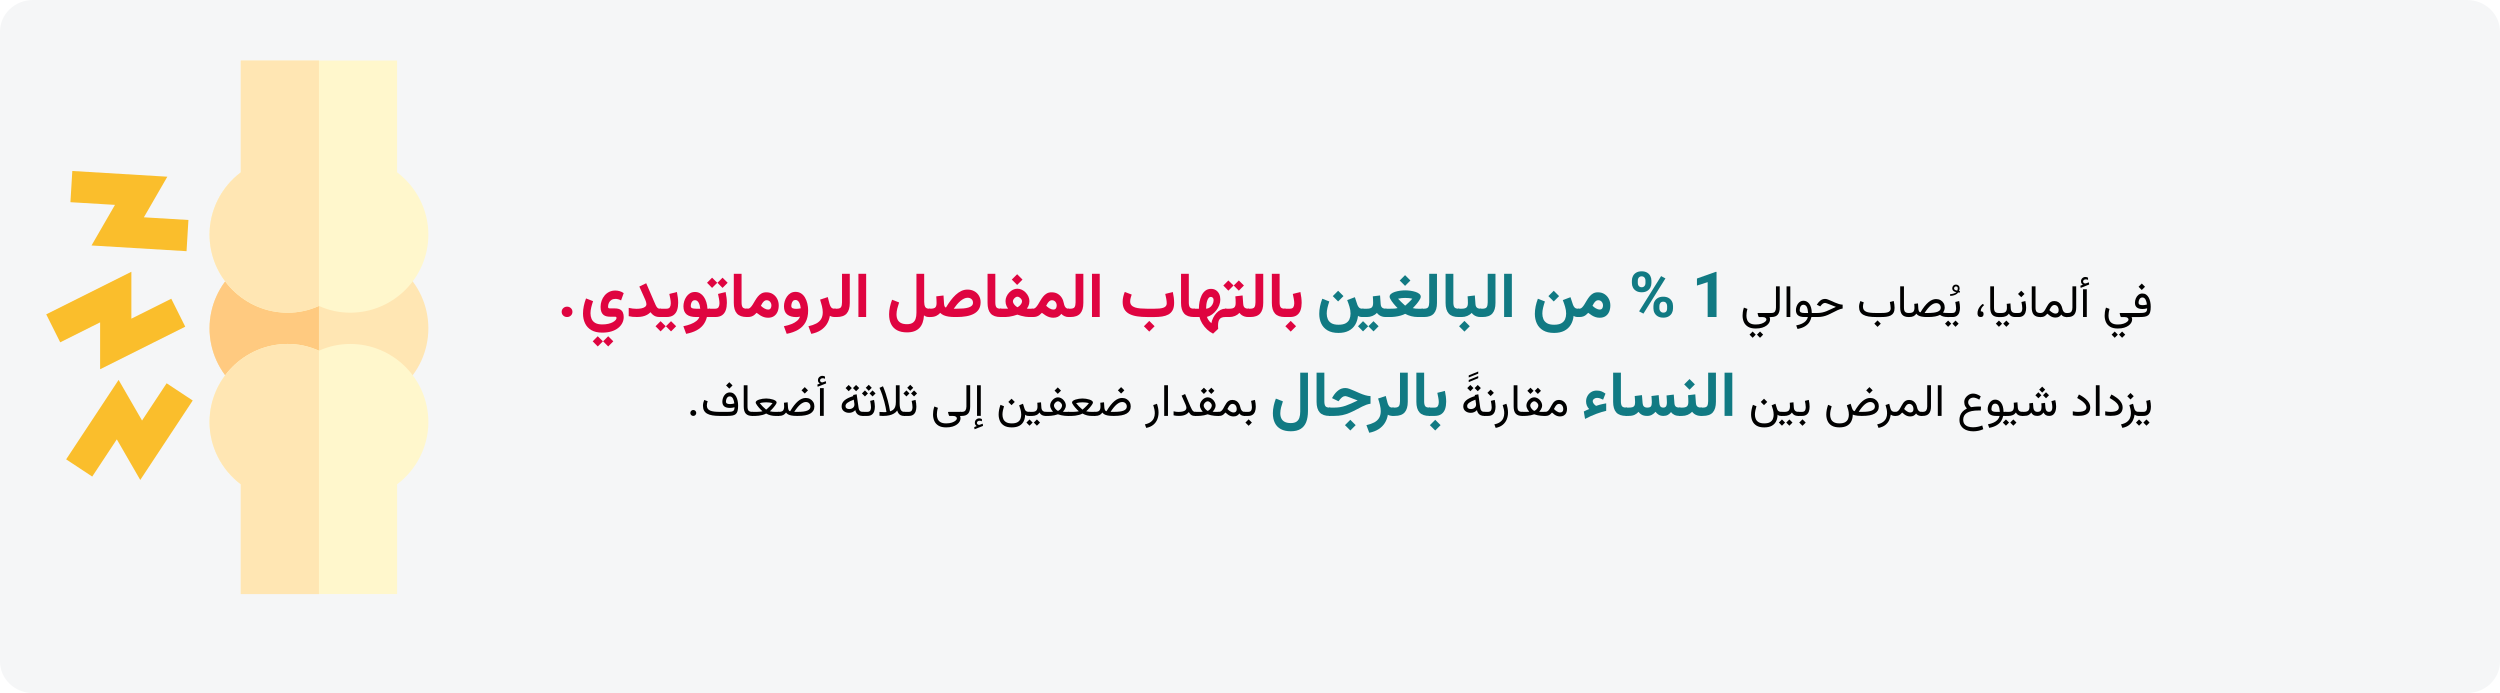 <?xml version="1.0" encoding="UTF-8"?>
<svg xmlns="http://www.w3.org/2000/svg" xmlns:xlink="http://www.w3.org/1999/xlink" id="Ebene_1" version="1.1" viewBox="0 0 909 252">
  <rect x="0" y="0" width="909" height="252" fill="#333333" stroke="none"/>
  <defs>
    <style>
      .st0 {
        fill: #ffe6b3;
      }

      .st1 {
        fill: #fabe2c;
      }

      .st2, .st3 {
        fill: #fff;
      }

      .st4 {
        mask: url(#mask);
      }

      .st3 {
        fill-rule: evenodd;
      }

      .st5 {
        fill: #df0440;
      }

      .st6 {
        fill: #117a83;
      }

      .st7 {
        fill: #fff7cc;
      }

      .st8 {
        fill: #ffca80;
      }

      .st9 {
        fill: #f5f6f7;
      }
    </style>
    <mask id="mask" x="0" y="-0" width="909" height="252" maskUnits="userSpaceOnUse">
      <g id="mask-2">
        <path id="path-12" data-name="path-1" class="st3" d="M909,11.498v229.004c0,6.35-5.373,11.498-12,11.498-174.174,0-304.804,0-391.891,0-109.58,0-273.95,0-493.109,0C5.373,252,0,246.852,0,240.502V11.498C0,5.148,5.373-0,12-0h885c6.627,0,12,5.148,12,11.498Z"></path>
      </g>
    </mask>
  </defs>
  <g id="Page-1">
    <g id="vorlage">
      <g id="rheumatoide-arthritis-diagnose-en">
        <rect id="Rectangle" class="st2" x="0" y="-0" width="909" height="252" transform="translate(909 252) rotate(-180)"></rect>
        <g id="Group">
          <g id="Mask">
            <path id="path-1" class="st9" d="M909,11.498v229.004c0,6.35-5.373,11.498-12,11.498H12C5.373,252,0,246.852,0,240.502V11.498C0,5.148,5.373-0,12-0h885c6.627,0,12,5.148,12,11.498Z"></path>
          </g>
          <g id="arthritis-Clipped">
            <g class="st4">
              <g id="arthritis">
                <g id="Group1" data-name="Group">
                  <g id="Path">
                    <path class="st0" d="M85.805,98.065h30.165s30.165,0,30.165,0c6.116,5.396,9.62,13.163,9.62,21.313s-3.505,15.918-9.62,21.313h-60.329c-6.116-5.396-9.62-13.163-9.62-21.313s3.505-15.918,9.62-21.313Z"></path>
                    <path class="st8" d="M85.805,98.065h30.165v42.627h-30.165c-6.116-5.396-9.62-13.163-9.62-21.313s3.505-15.918,9.62-21.313Z"></path>
                    <path class="st7" d="M76.185,153.48c0,8.885,4.285,17.278,11.367,22.617v39.903s56.836,0,56.836,0v-39.903c7.082-5.339,11.367-13.732,11.367-22.617,0-15.668-12.75-28.418-28.418-28.418-3.922,0-7.733.822-11.367,2.455-3.634-1.633-7.446-2.455-11.367-2.455-15.668,0-28.418,12.75-28.418,28.418Z"></path>
                    <path class="st0" d="M104.603,125.062c3.922,0,7.733.822,11.367,2.455v88.482h-28.418v-39.903c-7.082-5.339-11.367-13.732-11.367-22.617,0-15.668,12.75-28.418,28.418-28.418Z"></path>
                    <path class="st7" d="M76.185,85.277c0,15.668,12.75,28.418,28.418,28.418,3.922,0,7.733-.822,11.367-2.455,3.634,1.633,7.446,2.455,11.367,2.455,15.668,0,28.418-12.75,28.418-28.418,0-8.885-4.285-17.278-11.367-22.617V22s-56.836,0-56.836,0v40.66c-7.082,5.339-11.367,13.732-11.367,22.617Z"></path>
                    <path class="st0" d="M87.552,62.66V22h28.418v89.24c-3.634,1.633-7.446,2.455-11.367,2.455-15.668,0-28.418-12.75-28.418-28.418,0-8.885,4.285-17.278,11.367-22.617Z"></path>
                    <polygon class="st1" points="33.277 89.257 41.803 74.491 25.61 73.519 26.291 62.172 60.843 64.246 52.318 79.013 68.51 79.985 67.829 91.331 33.277 89.257"></polygon>
                    <polygon class="st1" points="42.474 159.745 33.536 173.282 24.05 167.019 43.122 138.133 51.647 152.9 60.585 139.362 70.071 145.626 50.999 174.511 42.474 159.745"></polygon>
                    <polygon class="st1" points="36.4 117.208 21.891 124.463 16.807 114.295 47.767 98.815 47.767 115.866 62.276 108.612 67.359 118.779 36.4 134.259 36.4 117.208"></polygon>
                  </g>
                </g>
              </g>
            </g>
          </g>
        </g>
      </g>
    </g>
  </g>
  <g>
    <path class="st5" d="M215.001,120.027c-1.032-.611-1.793-1.44-2.285-2.487-.492-1.046-.737-2.227-.737-3.54,0-.877.096-1.784.287-2.718s.463-1.858.816-2.774l2.555.99c-.263.773-.484,1.536-.664,2.29-.18.754-.27,1.461-.27,2.122,0,.735.129,1.411.388,2.026s.7,1.106,1.322,1.474c.623.368,1.478.552,2.566.552.84,0,1.585-.077,2.234-.231s1.191-.353,1.626-.596c.435-.244.766-.501.991-.771s.337-.518.337-.743c0-.135-.038-.246-.112-.332-.075-.086-.21-.129-.405-.129h-1.823c-.42,0-.835-.043-1.244-.13-.409-.086-.78-.255-1.114-.506-.334-.251-.6-.613-.799-1.086-.199-.473-.298-1.088-.298-1.846,0-.772.125-1.516.377-2.229.251-.712.611-1.351,1.081-1.913.469-.562,1.033-1.005,1.694-1.328.66-.322,1.399-.484,2.217-.484.525,0,1.05.077,1.576.231.525.154,1.013.392,1.463.714l-.957,2.645c-.382-.203-.747-.345-1.091-.428-.345-.083-.672-.124-.979-.124-.555,0-1.034.128-1.435.383-.402.255-.708.601-.917,1.036s-.315.93-.315,1.485c0,.225.065.375.197.45.131.075.317.112.557.112h1.699c.826,0,1.475.133,1.947.4.473.266.806.634,1.001,1.103.195.469.292,1.007.292,1.615,0,.772-.17,1.5-.512,2.183-.342.683-.844,1.289-1.508,1.818s-1.48.941-2.448,1.238-2.078.445-3.331.445c-1.621,0-2.947-.306-3.979-.917ZM219.216,124.107l-1.88,1.868-1.834-1.868,1.834-1.846,1.88,1.846ZM222.997,124.107l-1.857,1.868-1.857-1.868,1.857-1.846,1.857,1.846Z"></path>
    <path class="st5" d="M234.91,109.814c-.086-.308-.178-.566-.276-.776l-2.172-4.851,2.499-1.204,2.746,6.37c.248.578.469,1.084.664,1.52.195.435.409.773.641,1.013.232.24.525.36.878.36h.473v3.027h-.473c-.57,0-1.056-.073-1.458-.219-.401-.146-.754-.351-1.058-.614-.304-.262-.587-.57-.85-.923-.368.375-.79.694-1.266.957-.477.263-1.015.459-1.615.591s-1.279.197-2.037.197c-.63,0-1.172-.022-1.626-.067-.454-.045-.914-.124-1.379-.236v-3.016c.465.105.945.188,1.44.248.496.06.96.09,1.396.09.623,0,1.208-.052,1.756-.158.548-.105.992-.285,1.333-.54.341-.255.512-.597.512-1.024,0-.188-.043-.435-.129-.743Z"></path>
    <path class="st5" d="M242.062,118.626l-1.879,1.868-1.834-1.868,1.834-1.846,1.879,1.846ZM240.791,112.245v3.027h-.9v-3.027h.9ZM240.521,115.272v-3.027h1.8c.608,0,1.022-.184,1.244-.552.221-.367.332-.836.332-1.407,0-.502-.058-1.052-.174-1.648-.116-.597-.234-1.184-.354-1.761l2.757-.709c.143.683.255,1.36.337,2.032s.124,1.311.124,1.919c0,.983-.131,1.862-.394,2.639-.263.776-.705,1.39-1.328,1.84-.623.45-1.471.675-2.544.675h-1.8ZM245.844,118.626l-1.857,1.868-1.857-1.868,1.857-1.846,1.857,1.846Z"></path>
    <path class="st5" d="M254.532,106.64c.541.315,1.002.75,1.384,1.305.383.556.687,1.201.912,1.936s.36,1.523.405,2.363h.945v3.027h-1.148c-.263,1.088-.705,2.035-1.328,2.842-.623.806-1.444,1.481-2.464,2.026-1.021.544-2.27.958-3.748,1.244l-1.024-2.769c.983-.195,1.877-.449,2.684-.76.807-.312,1.484-.685,2.031-1.12.548-.435.916-.923,1.103-1.463h-1.193c-1.5,0-2.641-.311-3.421-.934-.78-.623-1.17-1.617-1.17-2.982,0-.555.086-1.135.259-1.739.173-.604.434-1.167.782-1.688.349-.521.784-.945,1.306-1.272.521-.326,1.135-.49,1.84-.49.69,0,1.306.158,1.846.473ZM254.6,112.245c-.03-.39-.09-.769-.18-1.137-.09-.368-.212-.702-.366-1.001-.154-.3-.345-.535-.574-.704s-.5-.253-.816-.253c-.375,0-.673.118-.895.354-.222.236-.377.516-.467.839-.09.322-.135.623-.135.9,0,.42.168.692.506.816.337.124.799.186,1.384.186h1.542Z"></path>
    <path class="st5" d="M260.789,102.814l-1.879,1.868-1.834-1.868,1.834-1.846,1.879,1.846ZM258.527,112.245v3.027h-.799v-3.027h.799ZM258.223,115.272v-3.027h1.801c.608,0,1.022-.184,1.244-.552.221-.367.332-.836.332-1.407,0-.502-.058-1.052-.174-1.648-.117-.597-.235-1.184-.354-1.761l2.757-.709c.143.683.255,1.36.338,2.032s.124,1.311.124,1.919c0,.983-.131,1.862-.394,2.639-.263.776-.706,1.39-1.328,1.84-.623.45-1.471.675-2.543.675h-1.801ZM264.571,102.814l-1.857,1.868-1.857-1.868,1.857-1.846,1.857,1.846Z"></path>
    <path class="st5" d="M269.635,99.55v10.376c0,.848.129,1.446.388,1.795.259.349.76.523,1.502.523h.281v3.027h-.281c-1.628,0-2.821-.424-3.579-1.272-.758-.848-1.137-2.134-1.137-3.86v-10.59h2.825Z"></path>
    <path class="st5" d="M277.783,115.306c-.465-.15-.917-.36-1.356-.63-.439-.27-.88-.581-1.323-.934-.277.293-.559.554-.844.782-.286.229-.615.411-.991.546-.375.135-.848.203-1.418.203h-.495v-3.027h.439c.397,0,.747-.143,1.046-.428.3-.285.589-.654.867-1.108.278-.454.564-.934.861-1.441.296-.506.628-.988.996-1.446s.799-.829,1.294-1.114,1.084-.428,1.767-.428c.923,0,1.724.219,2.403.658.679.439,1.202,1.019,1.57,1.739.368.721.551,1.508.551,2.364,0,.87-.146,1.643-.439,2.318-.292.675-.726,1.206-1.3,1.592-.574.386-1.292.58-2.155.58-.518,0-1.009-.075-1.474-.225ZM277.845,109.487c-.259.218-.488.482-.687.793-.199.312-.366.613-.501.906.218.21.429.392.636.546s.4.283.58.388c.278.158.535.27.771.338.236.067.445.101.625.101.428,0,.737-.142.929-.428.191-.285.287-.63.287-1.035,0-.533-.158-.988-.473-1.368-.315-.378-.747-.568-1.294-.568-.323,0-.613.109-.872.327Z"></path>
    <path class="st5" d="M292.903,117.146c-.626,1.144-1.523,2.06-2.69,2.746s-2.557,1.183-4.17,1.491l-1.024-2.769c1.05-.203,1.982-.467,2.797-.793.814-.327,1.481-.717,2.003-1.171.521-.454.869-.962,1.041-1.525-.21.045-.433.084-.669.118-.236.034-.448.051-.636.051-1.403,0-2.504-.31-3.303-.928-.799-.619-1.199-1.623-1.199-3.011,0-.593.09-1.195.27-1.806.18-.612.446-1.176.799-1.694.353-.518.79-.936,1.311-1.255s1.124-.479,1.806-.479c.788,0,1.471.19,2.048.568.578.379,1.054.893,1.429,1.542.375.649.657,1.375.844,2.178s.281,1.628.281,2.476c0,1.695-.313,3.115-.939,4.26ZM290.427,112.228c.281-.041.523-.088.726-.141-.03-.345-.09-.696-.18-1.052-.09-.356-.21-.683-.36-.979s-.337-.535-.562-.715-.503-.27-.833-.27c-.382,0-.685.128-.906.383-.222.255-.375.551-.461.889-.086.337-.129.638-.129.9,0,.427.167.709.5.844.334.135.771.203,1.312.203.315,0,.613-.021.895-.062Z"></path>
    <path class="st5" d="M302.509,115.148c-.308-.082-.563-.187-.765-.315-.18,1.118-.552,2.123-1.114,3.016-.563.893-1.315,1.641-2.257,2.245-.941.604-2.072,1.038-3.393,1.3l-1.035-2.769c1.11-.248,2.054-.576,2.831-.985.776-.409,1.367-.947,1.772-1.615.405-.668.607-1.5.607-2.499,0-.675-.099-1.423-.298-2.245-.199-.821-.422-1.6-.67-2.335l2.791-.923.653,2.509c.135.518.336.933.602,1.244.266.312.651.467,1.154.467h.439v3.027h-.315c-.36,0-.694-.041-1.001-.124Z"></path>
    <path class="st5" d="M304.242,112.245c.81,0,1.332-.197,1.564-.591.232-.394.349-.966.349-1.716v-10.388h2.825v10.602c0,1.688-.373,2.964-1.12,3.826-.747.863-1.957,1.294-3.629,1.294h-.855v-3.027h.867Z"></path>
    <path class="st5" d="M314.934,115.261h-2.813v-15.711h2.813v15.711Z"></path>
    <path class="st5" d="M326.16,120.072c-.964-.521-1.687-1.271-2.167-2.25-.48-.979-.72-2.155-.72-3.528,0-.855.1-1.743.298-2.662s.463-1.803.793-2.65l2.555.99c-.24.675-.458,1.399-.653,2.172-.195.773-.292,1.497-.292,2.172,0,.758.137,1.403.411,1.936s.69.936,1.25,1.21c.559.274,1.277.411,2.155.411.855,0,1.535-.163,2.037-.489.503-.327.861-.799,1.075-1.418.214-.619.321-1.371.321-2.257v-14.158h2.814v10.196c0,.75.118,1.354.354,1.812s.729.687,1.479.687h.349v3.027h-.326c-.458,0-.827-.051-1.109-.152-.281-.102-.553-.253-.816-.456-.06.976-.223,1.846-.489,2.611-.267.765-.651,1.414-1.154,1.947-.503.533-1.129.938-1.879,1.215-.75.278-1.636.416-2.656.416-1.456,0-2.666-.261-3.629-.782Z"></path>
    <path class="st5" d="M345.63,109.296c.589-.788,1.206-1.481,1.851-2.082.646-.6,1.324-1.071,2.037-1.413.713-.341,1.463-.512,2.251-.512.93,0,1.755.197,2.476.591.72.394,1.285.938,1.693,1.632.409.694.614,1.484.614,2.369,0,1.013-.214,1.864-.642,2.555s-1.034,1.244-1.818,1.66c-.784.416-1.705.717-2.763.9-1.058.184-2.213.276-3.466.276h-.597c-.878,0-1.658-.051-2.341-.152-.683-.102-1.277-.265-1.784-.49s-.933-.514-1.277-.867c-.428.48-.925.852-1.491,1.114-.567.263-1.281.394-2.144.394h-.461l.011-3.027h.45c.93,0,1.547-.156,1.852-.467.304-.311.456-.853.456-1.626,0-.42-.011-.827-.034-1.221s-.049-.786-.079-1.176l2.633-.315.203,3.083c.03.345.099.64.208.884s.268.384.479.422c.533-.9,1.093-1.745,1.683-2.532ZM350.525,108.576c-.447.21-.887.499-1.322.867-.436.368-.855.791-1.261,1.271-.405.48-.791.991-1.159,1.531h1.182c.818,0,1.58-.03,2.285-.09.705-.06,1.324-.17,1.857-.332.533-.162.945-.383,1.238-.664.292-.282.439-.64.439-1.075,0-.547-.182-.988-.546-1.322-.364-.334-.827-.5-1.39-.5-.435,0-.876.105-1.322.315Z"></path>
    <path class="st5" d="M361.898,99.55v10.376c0,.848.129,1.446.388,1.795.259.349.76.523,1.502.523h.281v3.027h-.281c-1.628,0-2.821-.424-3.579-1.272-.758-.848-1.137-2.134-1.137-3.86v-10.59h2.825Z"></path>
    <path class="st5" d="M374.199,110.472c-.067.304-.169.6-.304.889-.135.289-.312.58-.529.872.15.007.289.011.416.011h1.756v3.027h-1.441c-.39,0-.821-.04-1.294-.118s-.957-.184-1.452-.315c-.496-.131-.976-.276-1.441-.434-.473.165-.964.313-1.474.445s-1.011.234-1.502.31c-.492.075-.944.112-1.356.112h-1.958v-3.027h2.042c.124,0,.255-.002.394-.006.139-.003.294-.009.467-.017-.21-.293-.383-.585-.518-.878-.135-.292-.234-.593-.298-.9-.064-.308-.096-.626-.096-.957,0-.57.12-1.124.36-1.66.24-.536.563-1.02.968-1.452.405-.432.865-.773,1.379-1.024.514-.251,1.044-.377,1.592-.377.563,0,1.107.126,1.632.377.525.251.994.593,1.407,1.024.412.432.741.916.984,1.452.244.537.366,1.097.366,1.683,0,.337-.034.658-.101.962ZM371.779,101.654l-1.947,1.947-1.947-1.947,1.947-1.947,1.947,1.947ZM369.208,108.137c-.251.173-.465.387-.642.642s-.265.506-.265.754c0,.292.088.584.265.872.176.289.394.55.653.782.259.233.5.409.726.529.263-.135.521-.317.777-.546.255-.229.467-.488.636-.777.169-.289.253-.583.253-.883,0-.248-.092-.495-.276-.743-.184-.248-.405-.458-.664-.63-.259-.172-.508-.259-.749-.259-.225,0-.463.086-.714.259Z"></path>
    <path class="st5" d="M375.088,115.272l.011-3.027h.428c.397,0,.747-.143,1.046-.428.3-.285.589-.654.867-1.108.278-.454.564-.934.861-1.441.296-.506.628-.988.996-1.446s.799-.829,1.294-1.114,1.084-.428,1.767-.428c.84,0,1.566.174,2.178.523.611.349,1.11.821,1.497,1.418.386.596.643,1.262.771,1.998.09.495.217.893.383,1.193.165.3.358.514.58.642.221.127.452.191.692.191h.292v3.027h-.304c-.48,0-.953-.109-1.418-.326-.465-.218-.837-.492-1.114-.822-.368.48-.782.835-1.244,1.063-.461.229-1.022.343-1.683.343-.518,0-1.009-.075-1.474-.225-.465-.15-.917-.36-1.356-.63-.439-.27-.88-.581-1.323-.934-.277.293-.559.554-.844.782-.286.229-.615.411-.991.546-.375.135-.848.203-1.418.203h-.495ZM381.576,109.487c-.259.218-.488.482-.687.793-.199.312-.366.613-.501.906.232.218.458.409.675.574.217.165.424.3.619.405.262.143.504.244.726.304s.418.09.591.09c.428,0,.737-.142.929-.428.191-.285.287-.63.287-1.035,0-.533-.158-.988-.473-1.368-.315-.378-.747-.568-1.294-.568-.323,0-.613.109-.872.327Z"></path>
    <path class="st5" d="M389.167,112.245c.81,0,1.332-.197,1.564-.591.232-.394.349-.966.349-1.716v-10.388h2.825v10.602c0,1.688-.373,2.964-1.12,3.826-.747.863-1.957,1.294-3.629,1.294h-.855v-3.027h.867Z"></path>
    <path class="st5" d="M399.859,115.261h-2.813v-15.711h2.813v15.711Z"></path>
    <path class="st5" d="M417.089,115.272c-1.321,0-2.525-.083-3.613-.248s-2.026-.45-2.813-.855c-.788-.405-1.396-.966-1.823-1.683-.428-.716-.642-1.626-.642-2.729,0-.645.073-1.273.22-1.885.146-.611.328-1.183.545-1.716l2.521.946c-.127.353-.251.752-.371,1.198-.12.447-.18.876-.18,1.289,0,.578.156,1.043.467,1.396.311.353.746.619,1.305.799s1.212.302,1.958.366c.746.064,1.555.096,2.425.096h2.633c.66,0,1.264-.024,1.812-.073.547-.049,1.022-.141,1.424-.276.401-.135.712-.332.934-.591.221-.259.332-.594.332-1.007,0-.48-.057-1.03-.169-1.648-.113-.619-.236-1.214-.372-1.784l2.757-.698c.15.683.267,1.364.349,2.043s.124,1.315.124,1.908c0,1.103-.186,1.996-.557,2.678-.371.683-.887,1.203-1.547,1.559s-1.425.598-2.296.726c-.87.128-1.808.191-2.813.191h-2.611ZM419.813,118.626l-1.947,1.947-1.947-1.947,1.947-1.947,1.947,1.947Z"></path>
    <path class="st5" d="M432.249,99.55v10.376c0,.848.129,1.446.388,1.795.259.349.76.523,1.502.523h.281v3.027h-.281c-1.628,0-2.821-.424-3.579-1.272-.758-.848-1.137-2.134-1.137-3.86v-10.59h2.825Z"></path>
    <path class="st5" d="M433.971,112.245h1.958v-.236c0-.735.079-1.508.236-2.318.157-.811.405-1.568.743-2.273.337-.705.788-1.279,1.351-1.722.562-.442,1.253-.664,2.071-.664.705,0,1.309.17,1.812.512.503.342.889.803,1.16,1.384.27.582.405,1.244.405,1.986,0,.698-.131,1.386-.394,2.065-.263.679-.623,1.309-1.081,1.891-.458.582-.979,1.081-1.564,1.497-.585.416-1.197.703-1.834.861.083.262.203.533.36.81.157.278.345.546.562.805s.45.486.698.681c.127-.698.351-1.362.67-1.992.318-.63.705-1.193,1.159-1.688.454-.495.958-.885,1.514-1.17.555-.285,1.133-.428,1.733-.428h.372v3.027h-.394c-.495,0-.91.063-1.244.191-.334.127-.602.319-.805.574-.203.255-.351.58-.444.974-.094.394-.141.854-.141,1.379,0,.187.005.38.017.58.011.199.024.399.04.602l-1.857,1.744c-.758-.368-1.478-.868-2.161-1.502-.683-.634-1.268-1.343-1.755-2.127-.488-.784-.826-1.589-1.013-2.414h-2.172v-3.027ZM439.474,108.328c-.21.255-.385.587-.523.996-.139.409-.24.852-.304,1.328-.064.477-.096.929-.096,1.356v.248c.495-.03.947-.193,1.356-.49.409-.296.737-.679.985-1.148.248-.469.372-.969.372-1.502,0-.367-.096-.654-.287-.861-.191-.206-.441-.31-.749-.31-.292,0-.544.128-.754.383Z"></path>
    <path class="st5" d="M448.511,103.815l-1.879,1.868-1.834-1.868,1.834-1.846,1.879,1.846ZM446.249,112.245v3.027h-.799v-3.027h.799ZM451.809,107.428l.225,3.106c.022.391.104.713.242.968.139.255.344.442.613.562.271.12.615.18,1.035.18h.236v3.027h-.259c-.51,0-.968-.063-1.373-.191-.405-.127-.762-.304-1.068-.529-.309-.225-.574-.488-.8-.788-.442.48-.98.852-1.614,1.114-.635.263-1.308.394-2.021.394h-1.081v-3.027h1.081c.848,0,1.437-.154,1.767-.461s.495-.852.495-1.632c0-.42-.009-.831-.027-1.232-.02-.401-.048-.793-.085-1.176l2.634-.315ZM452.292,103.815l-1.856,1.868-1.857-1.868,1.857-1.846,1.856,1.846Z"></path>
    <path class="st5" d="M454.577,112.245c.811,0,1.332-.197,1.564-.591s.349-.966.349-1.716v-10.388h2.825v10.602c0,1.688-.374,2.964-1.12,3.826-.747.863-1.956,1.294-3.63,1.294h-.854v-3.027h.866Z"></path>
    <path class="st5" d="M465.27,99.55v10.376c0,.848.129,1.446.388,1.795.259.349.76.523,1.503.523h.281v3.027h-.281c-1.629,0-2.821-.424-3.579-1.272-.758-.848-1.137-2.134-1.137-3.86v-10.59h2.825Z"></path>
    <path class="st5" d="M467.52,112.245v3.027h-.54v-3.027h.54ZM467.216,115.272v-3.027h1.801c.607,0,1.022-.184,1.243-.552.222-.367.332-.836.332-1.407,0-.502-.058-1.052-.174-1.648-.117-.597-.235-1.184-.354-1.761l2.757-.709c.143.683.255,1.36.338,2.032.082.671.124,1.311.124,1.919,0,.983-.132,1.862-.395,2.639-.263.776-.705,1.39-1.328,1.84-.622.45-1.47.675-2.543.675h-1.801ZM471.245,118.626l-1.947,1.947-1.947-1.947,1.947-1.947,1.947,1.947Z"></path>
    <path class="st6" d="M489.297,117.54c.638-.356,1.09-.84,1.356-1.452.266-.612.399-1.292.399-2.042,0-.825-.128-1.667-.383-2.527-.255-.859-.533-1.66-.833-2.403l2.791-1.058.9,2.724c.135.405.34.75.613,1.035.274.285.67.428,1.188.428h.45v3.027h-.405c-.353,0-.654-.032-.906-.096-.251-.063-.485-.174-.703-.332-.128,1.261-.479,2.356-1.052,3.286-.574.931-1.364,1.651-2.369,2.161-1.006.51-2.229.765-3.669.765-1.621,0-2.947-.306-3.979-.917-1.032-.612-1.793-1.441-2.285-2.487-.491-1.047-.736-2.227-.736-3.54,0-.878.096-1.784.286-2.718.191-.934.464-1.859.816-2.774l2.555.99c-.263.773-.483,1.537-.664,2.291-.18.754-.27,1.461-.27,2.122,0,.735.129,1.41.388,2.025s.699,1.107,1.322,1.475c.623.367,1.479.551,2.566.551,1.11,0,1.984-.178,2.622-.535ZM488.486,107.664l-1.946,1.947-1.947-1.947,1.947-1.947,1.946,1.947Z"></path>
    <path class="st6" d="M497.479,118.626l-1.88,1.868-1.834-1.868,1.834-1.846,1.88,1.846ZM496.206,112.245v3.027h-.9v-3.027h.9ZM501.789,107.428l.225,3.106c.022.391.104.713.242.968.139.255.343.442.613.562.27.12.615.18,1.035.18h.236v3.027h-.259c-.51,0-.968-.063-1.373-.191-.405-.127-.762-.304-1.069-.529s-.573-.488-.799-.788c-.442.48-.981.852-1.615,1.114-.634.263-1.308.394-2.02.394h-1.081v-3.027h1.081c.848,0,1.437-.154,1.767-.461s.495-.852.495-1.632c0-.42-.01-.831-.028-1.232s-.047-.793-.084-1.176l2.634-.315ZM501.26,118.626l-1.857,1.868-1.856-1.868,1.856-1.846,1.857,1.846Z"></path>
    <path class="st6" d="M512.79,105.706c.656.09,1.271.227,1.846.411.574.184,1.043.422,1.407.714.363.293.545.646.545,1.058,0,.195-.065.432-.196.709-.132.278-.306.572-.523.883-.218.312-.454.625-.709.94s-.514.612-.776.889-.495.518-.698.72c.345.098.679.158,1.002.18.322.022.619.034.889.034h1.756v3.027h-1.744c-.855,0-1.674-.099-2.453-.298-.781-.199-1.52-.485-2.218-.861-.48.255-1.033.469-1.66.642-.626.172-1.27.302-1.93.388s-1.279.129-1.857.129h-1.777v-3.027h1.789c.188,0,.442-.002.766-.006.322-.003.658-.022,1.007-.056s.65-.088.906-.163c-.21-.203-.443-.443-.698-.72-.255-.278-.512-.576-.771-.895-.259-.319-.495-.634-.709-.945-.214-.311-.389-.604-.523-.878-.135-.273-.203-.504-.203-.692,0-.413.181-.765.541-1.058.359-.292.827-.531,1.4-.714.574-.184,1.189-.321,1.846-.411.657-.09,1.281-.135,1.874-.135s1.218.045,1.874.135ZM509.706,108.384c-.446.038-.902.113-1.367.225.345.39.719.78,1.12,1.17s.887.844,1.457,1.362c.345-.3.651-.574.917-.821.267-.248.55-.521.851-.822.3-.3.577-.597.832-.889-.457-.112-.913-.188-1.367-.225s-.861-.056-1.221-.056c-.368,0-.775.019-1.222.056ZM512.829,101.992l-1.946,1.947-1.947-1.947,1.947-1.947,1.946,1.947Z"></path>
    <path class="st6" d="M517.748,112.245c.811,0,1.332-.197,1.564-.591s.349-.966.349-1.716v-10.388h2.825v10.602c0,1.688-.374,2.964-1.12,3.826-.747.863-1.956,1.294-3.63,1.294h-.854v-3.027h.866Z"></path>
    <path class="st6" d="M528.439,99.55v10.376c0,.848.129,1.446.388,1.795.259.349.76.523,1.503.523h.281v3.027h-.281c-1.629,0-2.821-.424-3.579-1.272-.758-.848-1.137-2.134-1.137-3.86v-10.59h2.825Z"></path>
    <path class="st6" d="M530.69,112.245v3.027h-.54v-3.027h.54ZM536.25,107.428l.226,3.106c.022.391.103.713.241.968.14.255.344.442.614.562.27.12.614.18,1.035.18h.236v3.027h-.259c-.511,0-.968-.063-1.373-.191-.405-.127-.762-.304-1.069-.529s-.574-.488-.799-.788c-.443.48-.981.852-1.615,1.114-.634.263-1.308.394-2.021.394h-1.08v-3.027h1.08c.848,0,1.438-.154,1.768-.461s.495-.852.495-1.632c0-.42-.01-.831-.028-1.232s-.047-.793-.084-1.176l2.633-.315ZM534.416,118.626l-1.947,1.947-1.947-1.947,1.947-1.947,1.947,1.947Z"></path>
    <path class="st6" d="M539.019,112.245c.811,0,1.332-.197,1.564-.591s.349-.966.349-1.716v-10.388h2.825v10.602c0,1.688-.374,2.964-1.12,3.826-.747.863-1.956,1.294-3.63,1.294h-.854v-3.027h.866Z"></path>
    <path class="st6" d="M549.71,115.261h-2.814v-15.711h2.814v15.711Z"></path>
    <path class="st6" d="M567.694,117.54c.638-.356,1.09-.84,1.356-1.452.266-.612.399-1.292.399-2.042,0-.825-.128-1.667-.383-2.527-.255-.859-.533-1.66-.833-2.403l2.791-1.058.9,2.724c.135.405.34.75.613,1.035.274.285.67.428,1.188.428h.45v3.027h-.405c-.353,0-.654-.032-.906-.096-.251-.063-.485-.174-.703-.332-.128,1.261-.479,2.356-1.052,3.286-.574.931-1.364,1.651-2.369,2.161-1.006.51-2.229.765-3.669.765-1.621,0-2.947-.306-3.979-.917-1.032-.612-1.793-1.441-2.285-2.487-.491-1.047-.736-2.227-.736-3.54,0-.878.096-1.784.286-2.718.191-.934.464-1.859.816-2.774l2.555.99c-.263.773-.483,1.537-.664,2.291-.18.754-.27,1.461-.27,2.122,0,.735.129,1.41.388,2.025s.699,1.107,1.322,1.475c.623.367,1.479.551,2.566.551,1.11,0,1.984-.178,2.622-.535ZM566.884,107.664l-1.946,1.947-1.947-1.947,1.947-1.947,1.946,1.947Z"></path>
    <path class="st6" d="M580.153,115.306c-.466-.15-.917-.36-1.356-.63-.438-.27-.88-.581-1.322-.934-.277.293-.559.554-.844.782-.285.229-.615.411-.99.546-.376.135-.849.203-1.418.203h-.495v-3.027h.438c.397,0,.746-.143,1.047-.428.3-.285.589-.654.866-1.108s.564-.934.861-1.441c.296-.506.628-.988.996-1.446.367-.458.799-.829,1.294-1.114s1.084-.428,1.767-.428c.923,0,1.724.219,2.403.658.679.439,1.202,1.019,1.569,1.739.368.721.552,1.508.552,2.364,0,.87-.146,1.643-.438,2.318-.293.675-.727,1.206-1.3,1.592-.574.386-1.293.58-2.155.58-.518,0-1.01-.075-1.475-.225ZM580.215,109.487c-.259.218-.487.482-.687.793-.198.312-.365.613-.5.906.217.21.429.392.636.546.206.154.399.283.579.388.277.158.535.27.771.338.236.067.444.101.624.101.428,0,.737-.142.929-.428.191-.285.287-.63.287-1.035,0-.533-.158-.988-.473-1.368-.315-.378-.747-.568-1.295-.568-.322,0-.613.109-.872.327Z"></path>
    <path class="st6" d="M593.354,102.904v-.866c0-.623.136-1.189.405-1.7.271-.51.668-.919,1.193-1.227.524-.308,1.174-.461,1.947-.461.78,0,1.435.154,1.964.461.528.308.926.716,1.192,1.227s.399,1.077.399,1.7v.866c0,.608-.133,1.167-.399,1.677s-.662.919-1.188,1.227-1.174.461-1.946.461c-.781,0-1.436-.154-1.964-.461-.529-.308-.929-.716-1.199-1.227-.27-.51-.405-1.069-.405-1.677ZM595.504,102.037v.866c0,.263.05.512.151.749s.257.428.467.574c.21.146.477.219.8.219.314,0,.573-.073.776-.219.202-.146.353-.338.45-.574s.146-.486.146-.749v-.866c0-.278-.051-.535-.152-.771s-.255-.428-.462-.574c-.206-.146-.467-.219-.781-.219-.315,0-.576.073-.782.219-.207.146-.36.338-.462.574s-.151.493-.151.771ZM605.554,101.227l-8.002,12.808-1.575-.833,8.001-12.808,1.576.833ZM601.187,112.132v-.877c0-.615.137-1.178.411-1.688.273-.51.675-.919,1.204-1.227s1.18-.461,1.953-.461c.78,0,1.433.154,1.958.461s.923.716,1.192,1.227c.271.51.405,1.073.405,1.688v.877c0,.615-.133,1.176-.399,1.683s-.662.914-1.188,1.221-1.174.461-1.946.461c-.781,0-1.438-.154-1.97-.461-.533-.308-.937-.716-1.21-1.227-.274-.51-.411-1.069-.411-1.677ZM603.348,111.255v.866c0,.27.06.525.18.766s.287.431.501.574.464.214.749.214c.359,0,.642-.071.844-.214s.343-.334.422-.574.118-.496.118-.766v-.866c0-.405-.116-.766-.349-1.081s-.585-.473-1.058-.473-.826.158-1.059.473-.349.675-.349,1.081Z"></path>
    <path class="st6" d="M624.135,98.852v16.42h-3.229v-12.684l-3.895,1.238v-2.555l6.786-2.419h.338Z"></path>
    <path d="M635.584,118.805c-.699-.427-1.204-.995-1.515-1.706-.312-.71-.467-1.49-.467-2.337,0-.368.029-.791.086-1.272.057-.48.188-1.029.393-1.645l1.288.478c-.156.541-.258,1.019-.304,1.435s-.068.767-.068,1.053c0,.584.103,1.116.308,1.596.205.481.555.864,1.049,1.151.495.286,1.171.429,2.03.429.811,0,1.506-.1,2.087-.3.58-.2,1.026-.438,1.337-.713s.466-.527.466-.753c0-.259-.112-.481-.336-.665-.225-.184-.588-.275-1.09-.275h-1.2c-.107,0-.186-.047-.234-.142-.049-.094-.095-.217-.138-.369l-.219-.778c-.006-.043.005-.085.032-.125s.075-.061.146-.061h4.497v1.475h-.332c.081.162.134.316.158.462.024.146.036.297.036.454,0,.356-.104.725-.312,1.106s-.526.733-.956,1.058-.972.586-1.625.786c-.653.2-1.426.3-2.317.3-1.167,0-2.1-.214-2.8-.641ZM638.392,121.674l-1.134,1.143-1.127-1.143,1.127-1.126,1.134,1.126ZM641.082,121.674l-1.135,1.143-1.126-1.143,1.126-1.126,1.135,1.126Z"></path>
    <path d="M644.088,113.798c.648,0,1.086-.184,1.312-.551.228-.367.341-.826.341-1.377v-7.755h1.369v7.747c0,1.124-.243,1.973-.729,2.549-.486.575-1.253.863-2.301.863h-.673v-1.475h.681Z"></path>
    <path d="M650.96,115.264h-1.369v-11.15h1.369v11.15Z"></path>
    <path d="M656.907,109.633c.361.189.681.471.956.847s.491.84.648,1.394c.156.554.24,1.195.251,1.925h.98v1.475h-1.11c-.118.621-.355,1.222-.709,1.803-.354.581-.879,1.094-1.576,1.54-.696.445-1.62.779-2.771,1l-.479-1.289c.815-.157,1.517-.373,2.103-.648s1.059-.613,1.418-1.013c.359-.399.604-.864.733-1.394h-1.28c-1.026,0-1.795-.207-2.305-.62-.511-.413-.767-1.036-.767-1.868,0-.399.062-.801.183-1.203.122-.402.3-.772.535-1.11.234-.337.521-.609.858-.814.338-.206.723-.308,1.155-.308.421,0,.812.095,1.175.284ZM657.426,113.798c-.032-.519-.092-.967-.179-1.345-.086-.378-.199-.689-.34-.932-.141-.243-.311-.422-.511-.539s-.43-.174-.688-.174c-.346,0-.617.111-.814.332-.197.222-.335.482-.413.782s-.118.571-.118.814c0,.378.129.649.386.814.256.165.671.247,1.243.247h1.435Z"></path>
    <path d="M660.797,113.798c.632,0,1.212-.057,1.742-.17.529-.113,1.046-.27,1.552-.47.505-.2,1.034-.437,1.588-.709.554-.273,1.174-.566,1.859-.879-.384-.141-.78-.293-1.191-.458-.41-.165-.801-.32-1.171-.466-.369-.146-.692-.266-.968-.36-.275-.095-.47-.142-.584-.142-.329,0-.619.096-.87.288-.252.192-.482.423-.693.693l-.219.276-1.24-.608.122-.194c.356-.578.771-1.042,1.244-1.39.473-.349,1.027-.523,1.665-.523.27,0,.592.068.964.203.373.135.78.304,1.224.506s.902.408,1.378.616c.475.208.95.384,1.426.527s.929.223,1.361.239v1.402c-.227.027-.497.09-.811.19-.313.1-.684.247-1.109.441-.427.194-.927.443-1.499.746-.692.367-1.333.679-1.925.936-.592.256-1.194.451-1.808.583-.612.133-1.3.199-2.062.199h-1.354v-1.475h1.378Z"></path>
    <path d="M682.083,115.272c-1.021,0-1.913-.065-2.678-.194-.765-.13-1.401-.339-1.912-.628s-.895-.669-1.15-1.139c-.257-.47-.386-1.045-.386-1.726,0-.373.042-.737.126-1.094s.193-.7.328-1.029l1.256.47c-.086.238-.158.492-.215.762s-.085.526-.085.77c0,.476.101.865.3,1.167.2.303.496.539.888.709.392.17.882.289,1.471.356.589.068,1.274.102,2.058.102h1.896c.367,0,.752-.011,1.154-.033.402-.021.779-.081,1.131-.178s.638-.26.859-.49c.221-.229.332-.552.332-.968,0-.302-.03-.663-.09-1.082-.059-.419-.129-.834-.21-1.244l1.409-.356c.098.421.172.858.224,1.309.051.451.077.844.077,1.179,0,.735-.125,1.324-.373,1.767-.249.443-.596.778-1.041,1.004-.446.227-.965.378-1.557.454-.591.076-1.232.113-1.924.113h-1.889ZM683.85,117.687l-1.175,1.175-1.175-1.175,1.175-1.175,1.175,1.175Z"></path>
    <path d="M692.277,104.114v7.747c0,.762.141,1.275.421,1.54.281.265.705.397,1.272.397h.202v1.475h-.202c-1.032,0-1.8-.274-2.306-.822-.505-.548-.757-1.414-.757-2.597v-7.739h1.369Z"></path>
    <path d="M700.688,115.272c-.762,0-1.401-.049-1.92-.146s-.935-.237-1.248-.421c-.313-.184-.554-.405-.722-.664-.313.427-.665.739-1.057.936-.393.197-.912.296-1.561.296h-.332l.008-1.475h.324c.757,0,1.266-.161,1.527-.482.263-.321.394-.787.394-1.397,0-.259-.01-.5-.028-.721-.02-.222-.034-.459-.045-.713l1.354-.162.121,1.896c.027.362.103.674.228.936.124.262.315.393.575.393.48-.821.957-1.533,1.43-2.135.473-.602.942-1.101,1.41-1.495.467-.395.932-.689,1.394-.883.462-.195.925-.292,1.39-.292.616,0,1.163.134,1.642.401.478.267.852.631,1.122,1.09.27.459.405.978.405,1.556-.006.351-.06.681-.162.989-.104.308-.257.597-.462.867.103.027.226.053.368.077.144.024.323.043.539.057.216.014.489.021.818.021h.243v1.475h-.235c-.686,0-1.252-.07-1.697-.21-.445-.141-.819-.335-1.122-.584-.443.249-1.026.443-1.75.584-.725.14-1.564.21-2.521.21h-.43ZM703.01,110.439c-.337.148-.683.373-1.037.672-.354.3-.714.674-1.081,1.123-.368.448-.74.97-1.118,1.564h1.312c.772,0,1.444-.038,2.018-.114.572-.075,1.048-.191,1.426-.348s.662-.356.852-.6c.188-.243.283-.532.283-.867,0-.475-.152-.87-.458-1.183-.305-.313-.709-.47-1.211-.47-.319,0-.647.074-.985.223Z"></path>
    <path d="M712.292,106.371c-.081-.008-.176-.018-.283-.028-.265.373-.645.667-1.139.883-.494.216-1.079.343-1.754.381l-.105-.624c.54-.048,1.018-.139,1.434-.271.416-.132.722-.301.916-.506-.249-.021-.49-.084-.726-.187-.234-.103-.427-.254-.575-.454s-.223-.454-.223-.762c0-.362.127-.674.381-.936.254-.262.572-.393.956-.393s.702.123.956.369c.254.246.381.568.381.968,0,.162-.019.325-.057.49-.038.165-.092.334-.162.506.054.005.105.011.154.016s.116.014.202.024l-.064.543c-.113-.005-.211-.012-.292-.021ZM711.798,105.245c.043-.154.064-.296.064-.426,0-.205-.063-.37-.19-.494-.127-.124-.282-.187-.466-.187-.21,0-.382.073-.515.219-.132.146-.198.306-.198.478,0,.184.053.329.158.434.105.105.246.188.421.247.176.06.366.114.571.162.06-.135.111-.279.154-.433Z"></path>
    <path d="M709.473,117.687l-1.135,1.143-1.126-1.143,1.126-1.126,1.135,1.126ZM708.751,113.798v1.475h-.648v-1.475h.648ZM708.557,115.272v-1.475h1.305c.54,0,.906-.157,1.098-.47.192-.313.288-.71.288-1.191,0-.351-.032-.727-.098-1.126-.064-.4-.135-.802-.21-1.208l1.409-.356c.092.432.165.856.219,1.272.055.416.081.813.081,1.191,0,.648-.089,1.227-.267,1.734-.179.508-.471.906-.876,1.195-.404.289-.947.434-1.628.434h-1.321ZM712.163,117.687l-1.135,1.143-1.126-1.143,1.126-1.126,1.135,1.126Z"></path>
    <path d="M720.528,111.95c-.219.34-.328.756-.328,1.248.384,0,.649.084.799.251.148.167.223.419.223.753,0,.33-.084.59-.252.782-.167.192-.418.288-.753.288-.427,0-.733-.119-.92-.356s-.279-.557-.279-.956c0-.492.078-.944.234-1.357.157-.413.377-.795.661-1.146.283-.351.608-.67.977-.957l.534.421c-.378.346-.677.689-.896,1.029Z"></path>
    <path d="M725.022,104.114v7.747c0,.762.141,1.275.421,1.54.281.265.705.397,1.272.397h.202v1.475h-.202c-1.032,0-1.8-.274-2.306-.822-.505-.548-.757-1.414-.757-2.597v-7.739h1.369Z"></path>
    <path d="M727.947,117.687l-1.135,1.143-1.126-1.143,1.126-1.126,1.135,1.126ZM727.226,113.798v1.475h-.648v-1.475h.648ZM730.994,110.321l.129,1.896c.021.346.098.636.228.871.129.235.312.412.547.531.234.119.525.178.871.178h.17v1.475h-.187c-.399,0-.745-.049-1.037-.146s-.54-.237-.745-.421c-.206-.184-.381-.408-.527-.672-.291.427-.675.74-1.15.94s-.973.3-1.491.3h-.777v-1.475h.777c.687,0,1.177-.154,1.471-.462.295-.308.442-.781.442-1.418,0-.259-.007-.505-.021-.738-.014-.232-.031-.464-.053-.697l1.354-.162ZM730.638,117.687l-1.135,1.143-1.126-1.143,1.126-1.126,1.135,1.126Z"></path>
    <path d="M732.614,115.272v-1.475h1.305c.54,0,.906-.157,1.098-.47.192-.313.288-.71.288-1.191,0-.351-.032-.727-.098-1.126-.064-.4-.135-.802-.21-1.208l1.409-.356c.092.432.165.856.219,1.272.055.416.081.813.081,1.191,0,.648-.089,1.227-.267,1.734-.179.508-.471.906-.876,1.195s-.947.434-1.628.434h-1.321ZM736.099,106.885l-1.175,1.175-1.175-1.175,1.175-1.175,1.175,1.175Z"></path>
    <path d="M740.118,104.114v7.747c0,.762.141,1.275.421,1.54.281.265.705.397,1.272.397h.202v1.475h-.202c-1.032,0-1.8-.274-2.306-.822-.505-.548-.757-1.414-.757-2.597v-7.739h1.369Z"></path>
    <path d="M741.69,115.272v-1.475h.316c.361,0,.667-.104.915-.312.249-.208.471-.477.665-.806s.388-.68.579-1.05c.191-.37.406-.72.645-1.049.237-.329.525-.598.862-.806.338-.208.755-.312,1.252-.312.567,0,1.048.119,1.442.356.395.238.713.56.956.964.243.405.419.865.527,1.377.075.352.184.65.324.896.14.246.308.431.502.555.194.125.408.187.641.187h.21v1.475h-.219c-.346,0-.684-.072-1.013-.215s-.597-.371-.802-.685c-.228.33-.508.593-.843.79s-.771.296-1.305.296c-.362,0-.702-.053-1.021-.158-.318-.105-.632-.263-.939-.474-.309-.21-.627-.473-.956-.786-.232.265-.457.489-.673.672s-.457.323-.722.417c-.265.094-.594.142-.988.142h-.356ZM746.22,111.168c-.221.181-.421.415-.6.701-.178.287-.337.584-.478.891.178.184.356.349.534.495.179.146.352.27.52.373.221.135.428.235.619.3.192.065.363.097.515.097.405,0,.706-.103.903-.308.197-.206.296-.505.296-.899,0-.562-.139-1.022-.417-1.382-.278-.359-.663-.539-1.155-.539-.27,0-.516.09-.737.271Z"></path>
    <path d="M751.884,113.798c.648,0,1.086-.184,1.312-.551.228-.367.341-.826.341-1.377v-7.755h1.369v7.747c0,1.124-.243,1.973-.729,2.549-.486.575-1.253.863-2.301.863h-.673v-1.475h.681Z"></path>
    <path d="M756.844,103.045c-.13-.184-.195-.435-.195-.753,0-.465.161-.846.482-1.143.321-.297.688-.446,1.098-.446.184,0,.355.02.515.061s.315.107.466.199l.009.802c-.168-.086-.324-.141-.47-.162-.146-.021-.281-.032-.405-.032-.232,0-.447.07-.645.21s-.296.346-.296.616c.006.167.091.331.255.49.165.16.398.218.701.174.011,0,.023-.002.037-.008.013-.005.028-.011.044-.016l1.069-.389.114.802-3.088,1.224-.113-.794.892-.348c-.184-.141-.341-.303-.47-.486ZM758.756,115.264h-1.369v-10.096h1.369v10.096Z"></path>
    <path d="M767.235,118.805c-.699-.427-1.204-.995-1.515-1.706-.312-.71-.467-1.49-.467-2.337,0-.368.029-.791.086-1.272.057-.48.188-1.029.393-1.645l1.288.478c-.156.541-.258,1.019-.304,1.435s-.068.767-.068,1.053c0,.584.103,1.116.308,1.596.205.481.555.864,1.049,1.151.495.286,1.171.429,2.03.429.811,0,1.506-.1,2.087-.3.58-.2,1.026-.438,1.337-.713s.466-.527.466-.753c0-.259-.112-.481-.336-.665-.225-.184-.588-.275-1.09-.275h-1.2c-.107,0-.186-.047-.234-.142-.049-.094-.095-.217-.138-.369l-.219-.778c-.006-.043.005-.085.032-.125s.075-.061.146-.061h4.497v1.475h-.332c.081.162.134.316.158.462.024.146.036.297.036.454,0,.356-.104.725-.312,1.106s-.526.733-.956,1.058-.972.586-1.625.786c-.653.2-1.426.3-2.317.3-1.167,0-2.1-.214-2.8-.641ZM770.043,121.674l-1.134,1.143-1.127-1.143,1.127-1.126,1.134,1.126ZM772.733,121.674l-1.135,1.143-1.126-1.143,1.126-1.126,1.135,1.126Z"></path>
    <path d="M779.616,113.692c.376-.07.651-.226.827-.466.175-.24.263-.615.263-1.123-.265.081-.533.144-.806.187-.273.043-.566.065-.879.065-.913,0-1.601-.189-2.062-.567-.462-.378-.693-.942-.693-1.693,0-.519.104-1.037.312-1.556.208-.519.515-.952.92-1.3.404-.349.896-.522,1.475-.522.529,0,.984.135,1.365.405.381.271.694.634.939,1.09.246.457.429.973.548,1.548.118.575.178,1.168.178,1.779,0,.805-.071,1.454-.215,1.949-.143.494-.371.87-.685,1.126-.313.257-.721.431-1.224.523-.502.092-1.115.138-1.839.138h-2.982v-1.475h3.079c.61,0,1.104-.035,1.479-.105ZM779.929,104.268l-1.175,1.175-1.175-1.175,1.175-1.175,1.175,1.175ZM779.876,110.892c.246-.046.493-.104.741-.174-.032-.287-.085-.58-.158-.879-.072-.3-.173-.577-.3-.831s-.287-.459-.481-.616-.436-.235-.722-.235c-.335,0-.604.105-.806.316-.203.21-.349.462-.438.753-.09.291-.134.562-.134.811,0,.373.134.62.4.741.268.122.652.182,1.155.182.248,0,.495-.023.741-.069Z"></path>
    <path class="st5" d="M204.801,112.042c.387-.36.85-.54,1.39-.54.541,0,1,.18,1.379.54s.568.807.568,1.339c0,.54-.189.99-.568,1.351-.379.36-.838.54-1.379.54-.555,0-1.021-.18-1.4-.54-.379-.36-.568-.811-.568-1.351,0-.533.192-.979.579-1.339Z"></path>
    <path d="M266.279,148.255c-.273.043-.566.064-.879.064-.918,0-1.607-.188-2.066-.567-.459-.378-.689-.945-.689-1.701,0-.384.06-.774.178-1.171.119-.397.293-.762.523-1.094.229-.333.512-.6.847-.803.335-.202.721-.304,1.159-.304.529,0,.984.135,1.365.405s.694.634.94,1.09c.246.456.428.973.547,1.548.119.575.178,1.168.178,1.778,0,.805-.069,1.455-.207,1.949s-.36.869-.668,1.126c-.308.257-.716.43-1.224.519s-1.132.134-1.872.134h-2.682c-1.037,0-1.939-.064-2.707-.194s-1.403-.339-1.908-.628c-.505-.289-.883-.669-1.134-1.139-.251-.47-.377-1.045-.377-1.726,0-.373.042-.737.125-1.095.084-.356.193-.699.328-1.028l1.256.47c-.087.237-.158.491-.215.762s-.085.526-.085.77c0,.476.103.864.308,1.167s.508.539.908.709c.399.17.893.289,1.479.356.586.067,1.26.102,2.022.102h2.779c.637,0,1.144-.035,1.52-.105.375-.07.646-.226.81-.466s.247-.612.247-1.114c-.265.081-.533.144-.806.187ZM266.251,146.857c.243-.045.492-.104.746-.174-.033-.286-.085-.579-.158-.879s-.173-.577-.3-.831-.288-.459-.482-.615c-.195-.157-.435-.235-.721-.235-.335,0-.604.105-.807.316-.202.21-.348.462-.438.753-.089.292-.133.562-.133.811,0,.367.133.613.401.737s.649.187,1.146.187c.254,0,.502-.022.746-.069ZM266.348,140.144l-1.175,1.175-1.175-1.175,1.175-1.175,1.175,1.175Z"></path>
    <path d="M271.794,140.071v7.747c0,.762.14,1.274.421,1.539.281.265.705.397,1.272.397h.203v1.475h-.203c-1.032,0-1.8-.274-2.305-.822-.505-.549-.758-1.414-.758-2.598v-7.738h1.37Z"></path>
    <path d="M279.856,144.993c.443.067.855.163,1.236.288.381.124.69.275.928.453.237.179.356.379.356.6,0,.125-.054.289-.162.494-.108.206-.252.43-.434.673s-.379.492-.596.745c-.216.255-.435.493-.656.718-.222.224-.424.417-.607.579.378.098.737.157,1.078.179s.648.032.924.032h1.264v1.475h-1.256c-.567,0-1.133-.067-1.698-.202-.564-.136-1.119-.359-1.665-.673-.356.205-.769.373-1.236.502-.467.13-.937.225-1.41.284s-.898.089-1.276.089h-1.28v-1.475h1.289c.184,0,.431-.004.741-.013.311-.008.632-.026.964-.057.332-.029.623-.077.871-.142-.184-.162-.386-.355-.608-.579-.221-.225-.44-.463-.656-.718-.216-.253-.415-.502-.596-.745-.181-.243-.327-.467-.438-.673-.111-.205-.166-.369-.166-.494,0-.221.116-.421.349-.6.232-.178.539-.329.919-.453.381-.125.793-.221,1.236-.288s.875-.102,1.296-.102c.416,0,.846.034,1.289.102ZM277.526,146.343c-.451.037-.876.124-1.276.259.351.443.705.84,1.062,1.191.356.351.775.734,1.256,1.15.286-.237.546-.463.778-.677.232-.213.485-.462.758-.745.273-.284.539-.59.798-.92-.4-.135-.827-.222-1.28-.259-.454-.038-.805-.058-1.054-.058-.243,0-.59.02-1.041.058Z"></path>
    <path d="M288.749,147.367c.473-.603.941-1.101,1.406-1.495.464-.394.929-.688,1.394-.883.464-.194.929-.292,1.394-.292.616,0,1.163.134,1.641.401s.852.631,1.122,1.09c.271.459.405.978.405,1.556,0,.589-.124,1.103-.373,1.54s-.622.801-1.118,1.09c-.497.289-1.12.503-1.868.644-.748.141-1.622.211-2.621.211h-.43c-.762,0-1.402-.049-1.92-.146-.519-.098-.935-.238-1.248-.422-.313-.184-.554-.405-.721-.664-.313.427-.666.738-1.058.936s-.912.296-1.56.296h-.332l.008-1.475h.324c.756,0,1.266-.161,1.528-.482.262-.321.393-.787.393-1.397,0-.26-.01-.5-.029-.722-.019-.221-.034-.459-.044-.713l1.354-.162.122,1.896c.027.361.103.674.227.936.125.263.316.394.575.394.481-.821.958-1.533,1.43-2.136ZM292.023,146.395c-.338.149-.684.373-1.037.673-.354.3-.714.674-1.082,1.122-.367.449-.74.97-1.118,1.564h1.313c.772,0,1.445-.038,2.018-.113.572-.076,1.048-.192,1.426-.349.378-.156.662-.356.851-.6s.284-.532.284-.867c0-.476-.153-.87-.458-1.183-.305-.313-.709-.471-1.211-.471-.319,0-.647.074-.984.223ZM293.785,141.926l-1.175,1.176-1.175-1.176,1.175-1.175,1.175,1.175Z"></path>
    <path d="M297.602,139.001c-.129-.184-.194-.435-.194-.754,0-.464.161-.845.482-1.143.321-.297.688-.445,1.098-.445.184,0,.355.021.515.061.159.041.314.106.466.198l.008.803c-.167-.086-.324-.141-.47-.162s-.281-.032-.405-.032c-.232,0-.447.07-.644.211-.197.14-.296.346-.296.615.005.168.09.331.255.49.165.159.398.218.701.175.011,0,.023-.003.037-.009.014-.005.028-.011.044-.016l1.07-.39.113.803-3.087,1.224-.114-.794.892-.349c-.184-.141-.34-.303-.47-.486ZM299.514,151.221h-1.37v-10.097h1.37v10.097Z"></path>
    <path d="M312.345,150.978c-.37-.168-.667-.409-.891-.726-.225-.315-.38-.689-.466-1.122-.313.313-.652.554-1.017.721-.365.168-.774.252-1.228.252-.772,0-1.42-.208-1.944-.624-.524-.416-.786-.991-.786-1.727,0-.416.084-.802.251-1.158s.424-.689.77-.997.785-.593,1.317-.854c.532-.262,1.163-.507,1.892-.733l-.057-.389,1.297-.26.705,4.976c.065.476.22.83.466,1.065.246.235.604.353,1.074.353h.251v1.475h-.284c-.529,0-.979-.084-1.349-.251ZM310.656,146.918c-.005-.076-.014-.157-.024-.243l-.203-1.354c-.524.189-.976.377-1.357.563s-.693.372-.936.559-.423.379-.539.575c-.116.197-.174.407-.174.628,0,.357.122.627.365.811s.573.275.989.275c.319,0,.623-.062.912-.186.289-.125.524-.306.705-.543.181-.238.271-.521.271-.852,0-.081-.003-.159-.008-.234ZM309.716,141.1l-1.134,1.143-1.126-1.143,1.126-1.126,1.134,1.126ZM312.406,141.1l-1.135,1.143-1.126-1.143,1.126-1.126,1.135,1.126Z"></path>
    <path d="M315.583,143.053l-1.094,1.094-1.094-1.094,1.094-1.094,1.094,1.094ZM314.229,149.754v1.475h-.575v-1.475h.575ZM314.01,151.229v-1.475h1.305c.54,0,.906-.157,1.098-.47.191-.313.288-.711.288-1.191,0-.352-.033-.727-.097-1.127-.065-.399-.135-.802-.211-1.207l1.41-.356c.092.433.165.856.219,1.272.054.416.081.812.081,1.191,0,.647-.089,1.226-.268,1.733s-.47.906-.875,1.195-.948.434-1.629.434h-1.321ZM316.968,141.002l-1.094,1.095-1.094-1.095,1.094-1.094,1.094,1.094ZM318.354,143.053l-1.094,1.094-1.094-1.094,1.094-1.094,1.094,1.094Z"></path>
    <path d="M324.706,149.029c.319-.234.57-.578.753-1.029.184-.45.276-1.06.276-1.827v-6.102h1.369v6.531c0,.687.054,1.265.162,1.734s.284.823.527,1.062c.243.237.57.356.98.356h.291v1.475h-.316c-.481,0-.887-.078-1.219-.235-.333-.156-.603-.382-.811-.676-.208-.295-.372-.65-.49-1.066-.303.443-.701.812-1.195,1.106-.494.295-1.068.514-1.722.656-.654.144-1.37.215-2.147.215-.222,0-.448-.005-.681-.017-.232-.011-.467-.026-.705-.048v-1.395c.335.022.619.04.851.053.232.014.464.021.697.021.221,0,.415-.001.58-.004.165-.003.301-.015.409-.036-.103-.638-.211-1.24-.324-1.808-.114-.567-.268-1.222-.462-1.965-.194-.742-.435-1.541-.721-2.395-.287-.854-.627-1.726-1.021-2.617l1.256-.583c.389.918.728,1.82,1.017,2.706s.533,1.715.733,2.487c.2.772.36,1.453.482,2.042s.236,1.216.344,1.88c.405-.113.767-.287,1.086-.522Z"></path>
    <path d="M330.67,143.053l-1.094,1.094-1.094-1.094,1.094-1.094,1.094,1.094ZM329.317,149.754v1.475h-.575v-1.475h.575ZM329.098,151.229v-1.475h1.305c.54,0,.906-.157,1.098-.47.191-.313.288-.711.288-1.191,0-.352-.033-.727-.097-1.127-.065-.399-.135-.802-.211-1.207l1.41-.356c.092.433.165.856.219,1.272.054.416.081.812.081,1.191,0,.647-.089,1.226-.268,1.733s-.47.906-.875,1.195-.948.434-1.629.434h-1.321ZM332.056,141.002l-1.094,1.095-1.094-1.095,1.094-1.094,1.094,1.094ZM333.441,143.053l-1.094,1.094-1.094-1.094,1.094-1.094,1.094,1.094Z"></path>
    <path d="M341.233,154.762c-.699-.427-1.205-.996-1.515-1.706s-.466-1.489-.466-2.338c0-.367.028-.791.085-1.271.057-.481.188-1.029.393-1.646l1.289.479c-.157.54-.258,1.018-.304,1.434s-.069.768-.069,1.054c0,.583.103,1.115.308,1.597.205.48.555.864,1.049,1.15s1.171.43,2.03.43c.811,0,1.506-.101,2.086-.3.581-.2,1.026-.438,1.337-.714.311-.275.466-.526.466-.753,0-.26-.112-.481-.336-.665s-.587-.275-1.09-.275h-1.199c-.108,0-.187-.047-.235-.142-.049-.095-.095-.218-.138-.368l-.219-.778c-.005-.043.005-.085.033-.126.027-.04.076-.061.146-.061h4.497v1.475h-.333c.081.162.134.316.158.462.024.146.037.297.037.454,0,.356-.104.726-.312,1.106s-.527.732-.956,1.057c-.43.324-.971.587-1.625.786-.653.2-1.426.3-2.317.3-1.167,0-2.1-.213-2.8-.64Z"></path>
    <path d="M349.737,149.754c.648,0,1.086-.184,1.313-.551.227-.368.34-.827.34-1.378v-7.755h1.369v7.747c0,1.123-.243,1.973-.729,2.548-.486.575-1.253.863-2.302.863h-.672v-1.475h.681Z"></path>
    <path d="M354.648,154.453c-.13-.184-.195-.435-.195-.753,0-.465.161-.846.482-1.143.321-.297.687-.446,1.098-.446.184,0,.355.021.515.062.159.04.315.106.466.198l.008.802c-.167-.086-.324-.14-.47-.162-.146-.021-.281-.032-.405-.032-.232,0-.447.07-.645.211s-.295.346-.295.616c.005.167.09.33.255.49.165.159.398.217.701.174.011,0,.023-.003.037-.008.013-.006.028-.011.044-.017l1.069-.389.114.802-3.087,1.224-.113-.794.891-.349c-.184-.141-.34-.303-.47-.486ZM356.616,151.221h-1.369v-11.15h1.369v11.15Z"></path>
    <path d="M369.983,153.501c.494-.294.84-.681,1.037-1.158.197-.479.296-.99.296-1.535,0-.644-.086-1.278-.259-1.904-.173-.627-.335-1.141-.486-1.54l1.386-.559.6,1.896c.108.346.285.607.531.786.246.179.59.268,1.033.268h.316v1.475h-.284c-.378,0-.666-.035-.863-.105-.197-.07-.382-.188-.555-.356-.005.902-.178,1.703-.519,2.402-.34.7-.866,1.247-1.576,1.642-.71.394-1.627.591-2.751.591-1.167,0-2.1-.213-2.8-.64-.699-.427-1.205-.996-1.515-1.706s-.466-1.489-.466-2.338c0-.572.06-1.16.178-1.762.119-.603.281-1.19.486-1.763l1.288.519c-.157.497-.289,1.008-.397,1.531-.108.524-.162,1.032-.162,1.523,0,.583.104,1.115.312,1.597.208.48.558.864,1.049,1.15s1.167.43,2.026.43c.902,0,1.601-.147,2.095-.442ZM368.974,146.14l-1.175,1.175-1.175-1.175,1.175-1.175,1.175,1.175Z"></path>
    <path d="M375.464,153.644l-1.134,1.143-1.126-1.143,1.126-1.127,1.134,1.127ZM374.743,149.754v1.475h-.648v-1.475h.648ZM378.511,146.278l.13,1.896c.021.346.097.636.227.871.13.234.312.412.547.53.235.119.525.179.871.179h.17v1.475h-.187c-.399,0-.745-.049-1.037-.146-.291-.098-.54-.238-.746-.422-.205-.184-.38-.407-.526-.673-.292.428-.675.74-1.151.94-.475.2-.972.3-1.491.3h-.778v-1.475h.778c.686,0,1.176-.154,1.471-.462s.441-.78.441-1.418c0-.26-.007-.505-.02-.737-.014-.232-.031-.465-.053-.697l1.353-.162ZM378.154,153.644l-1.134,1.143-1.126-1.143,1.126-1.127,1.134,1.127Z"></path>
    <path d="M387.408,148.223c-.087.254-.208.503-.365.749s-.346.496-.567.75c.205.011.395.019.567.024.173.005.332.008.478.008h1.191v1.475h-.762c-.205,0-.487-.018-.847-.053s-.753-.096-1.183-.183c-.429-.086-.852-.202-1.268-.348-.416.151-.843.269-1.28.353-.438.083-.843.143-1.215.178s-.67.053-.892.053h-1.134v-1.475h1.596c.157,0,.328-.004.515-.013.187-.008.396-.017.628-.028-.216-.254-.401-.503-.555-.749-.154-.246-.272-.498-.356-.758-.084-.26-.125-.529-.125-.811,0-.335.078-.672.235-1.013.157-.34.368-.656.632-.948.265-.291.567-.525.907-.701.34-.175.691-.263,1.054-.263.378,0,.74.088,1.086.263.345.176.652.408.919.697s.479.606.636.952.235.688.235,1.029c0,.286-.043.557-.129.811ZM384.017,146.136c-.224.154-.413.347-.567.579s-.231.471-.231.713c0,.249.073.503.219.762.146.26.331.497.555.714.224.216.452.383.685.502.275-.119.525-.285.75-.498.224-.214.402-.452.535-.718.132-.265.199-.523.199-.777,0-.227-.08-.457-.239-.688-.159-.232-.355-.427-.587-.584-.232-.156-.457-.235-.672-.235-.206,0-.42.077-.645.231ZM385.779,142.031l-1.175,1.175-1.175-1.175,1.175-1.175,1.175,1.175Z"></path>
    <path d="M394.879,144.993c.443.067.855.163,1.236.288.381.124.69.275.928.453.237.179.356.379.356.6,0,.125-.054.289-.162.494-.108.206-.252.43-.434.673s-.379.492-.596.745c-.216.255-.435.493-.656.718-.222.224-.424.417-.607.579.378.098.737.157,1.078.179s.648.032.924.032h1.264v1.475h-1.256c-.567,0-1.133-.067-1.698-.202-.564-.136-1.119-.359-1.665-.673-.356.205-.769.373-1.236.502-.467.13-.937.225-1.41.284s-.898.089-1.276.089h-1.28v-1.475h1.289c.184,0,.431-.004.741-.013.311-.008.632-.026.964-.057.332-.029.623-.077.871-.142-.184-.162-.386-.355-.608-.579-.221-.225-.44-.463-.656-.718-.216-.253-.415-.502-.596-.745-.181-.243-.327-.467-.438-.673-.111-.205-.166-.369-.166-.494,0-.221.116-.421.349-.6.232-.178.539-.329.919-.453.381-.125.793-.221,1.236-.288s.875-.102,1.296-.102c.416,0,.846.034,1.289.102ZM392.55,146.343c-.451.037-.876.124-1.276.259.351.443.705.84,1.062,1.191.356.351.775.734,1.256,1.15.286-.237.546-.463.778-.677.232-.213.485-.462.758-.745.273-.284.539-.59.798-.92-.4-.135-.827-.222-1.28-.259-.454-.038-.805-.058-1.054-.058-.243,0-.59.02-1.041.058Z"></path>
    <path d="M403.772,147.367c.473-.603.941-1.101,1.406-1.495.464-.394.929-.688,1.394-.883.464-.194.929-.292,1.394-.292.616,0,1.163.134,1.641.401s.852.631,1.122,1.09c.271.459.405.978.405,1.556,0,.589-.124,1.103-.373,1.54s-.622.801-1.118,1.09c-.497.289-1.12.503-1.868.644-.748.141-1.622.211-2.621.211h-.43c-.762,0-1.402-.049-1.92-.146-.519-.098-.935-.238-1.248-.422-.313-.184-.554-.405-.721-.664-.313.427-.666.738-1.058.936s-.912.296-1.56.296h-.332l.008-1.475h.324c.756,0,1.266-.161,1.528-.482.262-.321.393-.787.393-1.397,0-.26-.01-.5-.029-.722-.019-.221-.034-.459-.044-.713l1.354-.162.122,1.896c.027.361.103.674.227.936.125.263.316.394.575.394.481-.821.958-1.533,1.43-2.136ZM407.046,146.395c-.338.149-.684.373-1.037.673-.354.3-.714.674-1.082,1.122-.367.449-.74.97-1.118,1.564h1.313c.772,0,1.445-.038,2.018-.113.572-.076,1.048-.192,1.426-.349.378-.156.662-.356.851-.6s.284-.532.284-.867c0-.476-.153-.87-.458-1.183-.305-.313-.709-.471-1.211-.471-.319,0-.647.074-.984.223ZM408.808,141.926l-1.175,1.176-1.175-1.176,1.175-1.175,1.175,1.175Z"></path>
    <path d="M416.288,154.3c.88-.189,1.583-.477,2.107-.863.524-.386.903-.85,1.138-1.39s.353-1.137.353-1.791c0-.459-.05-.941-.15-1.446s-.239-1.02-.417-1.544l1.345-.453c.189.54.334,1.08.434,1.62.1.541.15,1.067.15,1.58,0,.902-.158,1.738-.474,2.508-.316.771-.805,1.424-1.466,1.961-.662.538-1.509.906-2.541,1.106l-.478-1.288Z"></path>
    <path d="M424.674,151.221h-1.37v-11.15h1.37v11.15Z"></path>
    <path d="M431.291,147.733c-.062-.225-.137-.434-.223-.628l-1.435-3.25,1.264-.592,1.839,4.327c.249.584.466,1.032.652,1.346s.37.528.551.644c.181.116.387.175.62.175h.34v1.475h-.34c-.427,0-.774-.052-1.041-.154-.268-.103-.499-.256-.693-.462-.195-.205-.392-.464-.592-.777-.254.318-.552.581-.896.786-.343.205-.74.356-1.191.453-.451.098-.968.146-1.552.146-.378,0-.719-.018-1.021-.053-.303-.035-.589-.085-.859-.15v-1.467c.33.076.636.132.919.167.284.035.563.052.839.052.654,0,1.195-.057,1.625-.17.43-.113.751-.28.964-.502s.32-.494.32-.818c0-.141-.031-.323-.093-.547Z"></path>
    <path d="M441.853,148.223c-.087.254-.208.503-.365.749s-.346.496-.567.75c.205.011.395.019.567.024.173.005.332.008.478.008h1.191v1.475h-.762c-.205,0-.487-.018-.847-.053s-.753-.096-1.183-.183c-.429-.086-.852-.202-1.268-.348-.416.151-.843.269-1.28.353-.438.083-.843.143-1.215.178s-.67.053-.892.053h-1.134v-1.475h1.596c.157,0,.328-.004.515-.013.187-.008.396-.017.628-.028-.216-.254-.401-.503-.555-.749-.154-.246-.272-.498-.356-.758-.084-.26-.125-.529-.125-.811,0-.335.078-.672.235-1.013.157-.34.368-.656.632-.948.265-.291.567-.525.907-.701.34-.175.691-.263,1.054-.263.378,0,.74.088,1.086.263.345.176.652.408.919.697s.479.606.636.952.235.688.235,1.029c0,.286-.043.557-.129.811ZM438.871,142.097l-1.135,1.143-1.126-1.143,1.126-1.127,1.135,1.127ZM438.462,146.136c-.224.154-.413.347-.567.579s-.231.471-.231.713c0,.249.073.503.219.762.146.26.331.497.555.714.224.216.452.383.685.502.275-.119.525-.285.75-.498.224-.214.402-.452.535-.718.132-.265.199-.523.199-.777,0-.227-.08-.457-.239-.688-.159-.232-.355-.427-.587-.584-.232-.156-.457-.235-.672-.235-.206,0-.42.077-.645.231ZM441.561,142.097l-1.134,1.143-1.126-1.143,1.126-1.127,1.134,1.127Z"></path>
    <path d="M442.834,151.229v-1.475h.316c.362,0,.667-.104.916-.312.248-.208.47-.477.664-.806.195-.33.388-.68.58-1.05s.406-.72.645-1.049c.237-.33.525-.599.862-.807.338-.208.755-.312,1.252-.312.567,0,1.048.118,1.442.356.395.237.713.559.956.964s.419.864.527,1.378c.075.351.184.649.324.896.14.245.308.431.502.555s.408.187.641.187h.21v1.475h-.219c-.346,0-.684-.071-1.013-.215-.329-.143-.597-.371-.802-.685-.228.329-.508.593-.843.79s-.771.296-1.305.296c-.362,0-.702-.053-1.021-.158-.318-.105-.632-.264-.939-.474-.309-.211-.627-.473-.956-.786-.232.265-.457.488-.673.672-.216.185-.457.323-.721.418s-.594.142-.989.142h-.356ZM447.363,147.124c-.221.182-.421.415-.6.701-.178.286-.337.583-.478.892.178.184.356.349.534.494.179.146.352.271.52.373.221.135.428.234.619.3.192.064.363.097.515.097.405,0,.706-.103.903-.308s.296-.505.296-.899c0-.562-.139-1.022-.417-1.382s-.663-.539-1.155-.539c-.27,0-.516.091-.737.271Z"></path>
    <path d="M452.727,149.754v1.475h-.389v-1.475h.389ZM452.508,151.229v-1.475h1.305c.54,0,.906-.157,1.098-.47.192-.313.288-.711.288-1.191,0-.352-.032-.727-.098-1.127-.064-.399-.135-.802-.211-1.207l1.41-.356c.092.433.165.856.219,1.272.055.416.081.812.081,1.191,0,.647-.089,1.226-.268,1.733-.178.508-.47.906-.875,1.195s-.947.434-1.628.434h-1.321ZM455.182,153.644l-1.175,1.175-1.175-1.175,1.175-1.175,1.175,1.175Z"></path>
    <path class="st6" d="M474.926,153.48c-.436,1.096-1.112,1.925-2.031,2.487-.92.562-2.106.844-3.562.844-1.455,0-2.665-.263-3.629-.788-.965-.524-1.687-1.277-2.167-2.256-.48-.979-.72-2.151-.72-3.518,0-.854.099-1.742.298-2.661.198-.919.463-1.803.793-2.65l2.555.99c-.239.675-.457,1.399-.652,2.172-.195.773-.293,1.497-.293,2.172,0,.759.138,1.401.411,1.931s.69.932,1.249,1.21c.56.277,1.277.416,2.155.416.863,0,1.544-.163,2.043-.489s.855-.799,1.069-1.418.32-1.371.32-2.257v-14.157h2.813v13.955c0,1.583-.218,2.922-.652,4.018Z"></path>
    <path class="st6" d="M481.533,135.507v10.376c0,.848.129,1.446.388,1.795s.76.523,1.503.523h.281v3.027h-.281c-1.629,0-2.821-.424-3.579-1.271s-1.137-2.135-1.137-3.86v-10.59h2.825Z"></path>
    <path class="st6" d="M485.169,148.201c.758,0,1.465-.057,2.121-.169s1.31-.279,1.958-.501c.649-.221,1.33-.493,2.043-.815.713-.323,1.5-.69,2.363-1.104-.57-.21-1.098-.41-1.581-.602-.484-.191-.919-.36-1.306-.507s-.715-.263-.984-.349c-.271-.086-.473-.13-.608-.13-.42,0-.795.128-1.125.383s-.607.529-.833.821l-.54.676-2.363-1.148.438-.72c.518-.848,1.143-1.551,1.874-2.11.731-.559,1.585-.839,2.561-.839.412,0,.893.096,1.44.287s1.141.432,1.778.721,1.296.579,1.975.872c.68.293,1.354.538,2.026.737.671.199,1.311.306,1.919.32v2.769c-.518.075-1.015.197-1.491.366s-.985.389-1.525.658c-.54.271-1.167.597-1.879.979-.961.51-1.865.947-2.713,1.311-.848.364-1.716.642-2.605.833-.889.191-1.881.287-2.977.287h-1.879v-3.027h1.913ZM492.922,154.582l-1.947,1.947-1.946-1.947,1.946-1.946,1.947,1.946Z"></path>
    <path class="st6" d="M505.392,151.105c-.308-.082-.562-.188-.766-.314-.18,1.117-.551,2.123-1.114,3.016-.562.893-1.314,1.642-2.256,2.245-.942.604-2.073,1.037-3.394,1.3l-1.035-2.769c1.11-.247,2.054-.575,2.83-.984s1.367-.947,1.772-1.615.608-1.5.608-2.498c0-.676-.1-1.424-.299-2.245-.198-.822-.422-1.601-.669-2.336l2.791-.923.652,2.51c.135.518.336.933.603,1.244.266.312.65.467,1.153.467h.438v3.027h-.314c-.36,0-.694-.041-1.002-.124Z"></path>
    <path class="st6" d="M507.125,148.201c.811,0,1.332-.197,1.564-.591s.349-.966.349-1.717v-10.387h2.825v10.601c0,1.688-.374,2.964-1.12,3.827-.747.862-1.956,1.294-3.63,1.294h-.854v-3.027h.866Z"></path>
    <path class="st6" d="M517.817,135.507v10.376c0,.848.129,1.446.388,1.795s.76.523,1.503.523h.281v3.027h-.281c-1.629,0-2.821-.424-3.579-1.271s-1.137-2.135-1.137-3.86v-10.59h2.825Z"></path>
    <path class="st6" d="M520.067,148.201v3.027h-.54v-3.027h.54ZM519.763,151.229v-3.027h1.801c.607,0,1.022-.184,1.243-.552.222-.367.332-.836.332-1.406,0-.503-.058-1.053-.174-1.649-.117-.596-.235-1.184-.354-1.761l2.757-.709c.143.683.255,1.359.338,2.031.082.672.124,1.311.124,1.919,0,.982-.132,1.862-.395,2.639s-.705,1.391-1.328,1.841c-.622.45-1.47.675-2.543.675h-1.801ZM523.793,154.582l-1.947,1.947-1.947-1.947,1.947-1.946,1.947,1.946Z"></path>
    <path d="M534.031,136.489l3.452-1.41v.77l-3.452,1.41v-.77ZM534.031,138.151l3.452-1.41v.77l-3.452,1.41v-.77Z"></path>
    <path d="M538.379,150.978c-.37-.168-.667-.409-.892-.726-.224-.315-.379-.689-.466-1.122-.313.313-.652.554-1.017.721-.365.168-.774.252-1.228.252-.772,0-1.421-.208-1.945-.624-.523-.416-.786-.991-.786-1.727,0-.416.084-.802.252-1.158.167-.356.424-.689.77-.997s.784-.593,1.316-.854,1.163-.507,1.893-.733l-.057-.389,1.296-.26.705,4.976c.065.476.221.83.466,1.065.246.235.604.353,1.074.353h.251v1.475h-.283c-.53,0-.979-.084-1.35-.251ZM536.689,146.918c-.006-.076-.014-.157-.024-.243l-.202-1.354c-.524.189-.977.377-1.357.563s-.693.372-.937.559-.422.379-.538.575c-.116.197-.175.407-.175.628,0,.357.122.627.365.811s.572.275.988.275c.318,0,.622-.062.911-.186.289-.125.524-.306.705-.543.182-.238.271-.521.271-.852,0-.081-.003-.159-.008-.234ZM535.749,141.1l-1.134,1.143-1.127-1.143,1.127-1.126,1.134,1.126ZM538.439,141.1l-1.134,1.143-1.127-1.143,1.127-1.126,1.134,1.126Z"></path>
    <path d="M539.687,151.229v-1.475h1.305c.54,0,.906-.157,1.098-.47.192-.313.288-.711.288-1.191,0-.352-.032-.727-.098-1.127-.064-.399-.135-.802-.21-1.207l1.409-.356c.092.433.165.856.219,1.272.055.416.081.812.081,1.191,0,.647-.089,1.226-.267,1.733-.179.508-.471.906-.876,1.195s-.947.434-1.628.434h-1.321ZM543.171,142.842l-1.175,1.175-1.175-1.175,1.175-1.175,1.175,1.175Z"></path>
    <path d="M543.349,154.3c.881-.189,1.583-.477,2.107-.863.523-.386.903-.85,1.139-1.39.234-.54.353-1.137.353-1.791,0-.459-.051-.941-.15-1.446s-.239-1.02-.417-1.544l1.345-.453c.189.54.334,1.08.434,1.62.1.541.15,1.067.15,1.58,0,.902-.158,1.738-.475,2.508-.315.771-.805,1.424-1.467,1.961-.661.538-1.508.906-2.54,1.106l-.479-1.288Z"></path>
    <path d="M551.736,140.071v7.747c0,.762.141,1.274.421,1.539.281.265.705.397,1.272.397h.202v1.475h-.202c-1.032,0-1.8-.274-2.306-.822-.505-.549-.757-1.414-.757-2.598v-7.738h1.369Z"></path>
    <path d="M560.585,148.223c-.086.254-.208.503-.364.749-.157.246-.346.496-.567.75.205.011.395.019.567.024.173.005.332.008.478.008h1.191v1.475h-.762c-.205,0-.487-.018-.847-.053s-.754-.096-1.183-.183c-.43-.086-.853-.202-1.269-.348-.416.151-.843.269-1.28.353-.438.083-.843.143-1.216.178-.372.035-.67.053-.891.053h-1.135v-1.475h1.597c.156,0,.328-.004.515-.013.186-.008.396-.017.628-.028-.217-.254-.401-.503-.556-.749-.153-.246-.272-.498-.356-.758s-.125-.529-.125-.811c0-.335.078-.672.234-1.013.157-.34.367-.656.632-.948.265-.291.567-.525.908-.701.34-.175.691-.263,1.053-.263.379,0,.74.088,1.086.263.346.176.652.408.92.697s.479.606.636.952c.157.346.235.688.235,1.029,0,.286-.043.557-.13.811ZM557.603,142.097l-1.135,1.143-1.126-1.143,1.126-1.127,1.135,1.127ZM557.194,146.136c-.225.154-.413.347-.567.579s-.231.471-.231.713c0,.249.073.503.219.762.146.26.331.497.556.714.224.216.452.383.685.502.275-.119.525-.285.75-.498.224-.214.402-.452.534-.718.133-.265.198-.523.198-.777,0-.227-.079-.457-.238-.688-.16-.232-.355-.427-.588-.584-.232-.156-.456-.235-.673-.235-.205,0-.42.077-.644.231ZM560.294,142.097l-1.135,1.143-1.126-1.143,1.126-1.127,1.135,1.127Z"></path>
    <path d="M566.2,151.257c-.318-.105-.632-.264-.939-.474-.309-.211-.627-.473-.956-.786-.232.265-.457.488-.673.672-.216.185-.457.323-.722.418s-.594.142-.988.142h-.356v-1.475h.316c.361,0,.667-.104.915-.312.249-.208.471-.477.665-.806.194-.33.388-.68.579-1.05s.406-.72.645-1.049c.237-.33.525-.599.862-.807.338-.208.755-.312,1.252-.312.6,0,1.123.145,1.568.434s.791.676,1.037,1.162.369,1.029.369,1.629c0,.583-.101,1.082-.301,1.495-.199.413-.49.729-.871.948-.38.219-.841.328-1.381.328-.362,0-.702-.053-1.021-.158ZM566.094,147.124c-.221.182-.421.415-.6.701-.178.286-.337.583-.478.892.173.178.343.336.511.474.167.138.332.258.494.36.227.146.441.254.644.324.203.07.383.105.539.105.405,0,.706-.103.903-.308s.296-.505.296-.899c0-.562-.139-1.022-.417-1.382s-.663-.539-1.155-.539c-.27,0-.516.091-.737.271Z"></path>
    <path class="st6" d="M579.467,146.772c.232.323.521.59.866.8.525-.181.98-.321,1.367-.423.387-.101.758-.189,1.114-.264.356-.075.756-.15,1.198-.226v2.724c-1.08.24-2.274.603-3.584,1.086-1.31.484-2.677,1.102-4.103,1.852l-.45-2.701c.308-.165.621-.318.94-.461.318-.143.65-.289.996-.439-.368-.383-.646-.807-.833-1.271s-.281-.961-.281-1.485c0-.713.165-1.369.495-1.97s.783-1.081,1.361-1.44c.578-.36,1.234-.541,1.97-.541.72,0,1.316.098,1.789.293s.953.469,1.44.821l-.866,2.195c-.367-.181-.731-.334-1.092-.462-.36-.127-.735-.191-1.125-.191-.376,0-.729.118-1.059.354s-.495.523-.495.861c0,.27.116.566.35.889Z"></path>
    <path class="st6" d="M589.36,135.507v10.376c0,.848.129,1.446.388,1.795s.76.523,1.503.523h.281v3.027h-.281c-1.629,0-2.821-.424-3.579-1.271s-1.137-2.135-1.137-3.86v-10.59h2.825Z"></path>
    <path class="st6" d="M603.106,150.807c-.461-.281-.846-.64-1.153-1.075-.39.45-.831.812-1.322,1.086-.491.274-1.06.411-1.705.411-.78,0-1.424-.133-1.93-.399-.507-.267-.918-.625-1.232-1.075-.405.458-.89.818-1.452,1.081s-1.294.394-2.194.394h-1.035v-3.027h1.058c.57,0,1.027-.045,1.373-.135.345-.091.598-.272.76-.546.161-.274.241-.682.241-1.222,0-.12-.005-.308-.017-.562-.011-.255-.028-.538-.051-.85s-.045-.609-.067-.895l2.634-.326.236,2.914c.037.525.193.927.467,1.205.274.277.685.416,1.232.416.66,0,1.101-.145,1.322-.434.222-.288.332-.778.332-1.469,0-.112-.006-.296-.017-.551-.012-.255-.028-.541-.051-.855-.022-.315-.045-.615-.067-.9l2.634-.326.236,2.914c.029.488.153.88.371,1.177.218.296.581.444,1.092.444.314,0,.566-.073.754-.22s.322-.361.405-.646c.082-.285.124-.631.124-1.036,0-.27-.014-.64-.04-1.108s-.058-.936-.096-1.401l2.634-.326.236,3.117c.037.586.204,1.002.501,1.25.296.247.74.371,1.333.371h.338v3.027h-.314c-.713,0-1.334-.126-1.863-.377-.528-.251-.936-.599-1.221-1.041-.301.413-.674.752-1.12,1.019s-1,.399-1.66.399c-.675,0-1.243-.141-1.705-.422Z"></path>
    <path class="st6" d="M616.404,143.384l.225,3.106c.022.391.104.713.242.968.139.256.343.443.613.563s.615.18,1.035.18h.236v3.027h-.259c-.51,0-.968-.063-1.373-.191-.405-.127-.762-.304-1.069-.529-.308-.225-.573-.487-.799-.787-.442.479-.98.852-1.615,1.114-.634.263-1.307.394-2.02.394h-1.08v-3.027h1.08c.848,0,1.437-.153,1.767-.462.33-.308.495-.851.495-1.632,0-.42-.009-.83-.028-1.232-.019-.4-.047-.793-.084-1.176l2.634-.315ZM616.257,139.761l-1.947,1.946-1.947-1.946,1.947-1.947,1.947,1.947Z"></path>
    <path class="st6" d="M619.172,148.201c.811,0,1.332-.197,1.564-.591s.349-.966.349-1.717v-10.387h2.825v10.601c0,1.688-.374,2.964-1.12,3.827-.747.862-1.956,1.294-3.63,1.294h-.854v-3.027h.866Z"></path>
    <path class="st6" d="M629.864,151.217h-2.814v-15.71h2.814v15.71Z"></path>
    <path d="M643.574,153.501c.494-.294.84-.681,1.037-1.158.197-.479.296-.99.296-1.535,0-.644-.087-1.278-.26-1.904-.173-.627-.335-1.141-.485-1.54l1.385-.559.6,1.896c.108.346.285.607.531.786s.59.268,1.033.268h.315v1.475h-.283c-.378,0-.666-.035-.863-.105s-.382-.188-.555-.356c-.006.902-.179,1.703-.519,2.402-.341.7-.866,1.247-1.576,1.642-.71.394-1.627.591-2.751.591-1.167,0-2.1-.213-2.8-.64-.699-.427-1.204-.996-1.515-1.706-.312-.71-.467-1.489-.467-2.338,0-.572.06-1.16.179-1.762.119-.603.281-1.19.486-1.763l1.288.519c-.156.497-.289,1.008-.396,1.531-.108.524-.162,1.032-.162,1.523,0,.583.104,1.115.312,1.597.208.48.558.864,1.05,1.15.491.286,1.166.43,2.025.43.902,0,1.601-.147,2.095-.442ZM642.565,146.14l-1.175,1.175-1.175-1.175,1.175-1.175,1.175,1.175Z"></path>
    <path d="M649.055,153.644l-1.135,1.143-1.126-1.143,1.126-1.127,1.135,1.127ZM648.334,149.754v1.475h-.648v-1.475h.648ZM652.102,146.278l.129,1.896c.021.346.098.636.228.871.129.234.312.412.547.53.234.119.525.179.871.179h.17v1.475h-.187c-.399,0-.745-.049-1.037-.146-.292-.098-.54-.238-.745-.422-.206-.184-.381-.407-.527-.673-.291.428-.675.74-1.15.94s-.973.3-1.491.3h-.777v-1.475h.777c.687,0,1.177-.154,1.471-.462.295-.308.442-.78.442-1.418,0-.26-.007-.505-.021-.737s-.031-.465-.053-.697l1.354-.162ZM651.746,153.644l-1.135,1.143-1.126-1.143,1.126-1.127,1.135,1.127Z"></path>
    <path d="M654.104,149.754v1.475h-.389v-1.475h.389ZM653.885,151.229v-1.475h1.305c.54,0,.906-.157,1.098-.47.192-.313.288-.711.288-1.191,0-.352-.032-.727-.098-1.127-.064-.399-.135-.802-.211-1.207l1.41-.356c.092.433.165.856.219,1.272.055.416.081.812.081,1.191,0,.647-.089,1.226-.268,1.733-.178.508-.47.906-.875,1.195s-.947.434-1.628.434h-1.321ZM656.559,153.644l-1.175,1.175-1.175-1.175,1.175-1.175,1.175,1.175Z"></path>
    <path d="M666.019,154.762c-.699-.427-1.204-.996-1.515-1.706-.312-.71-.467-1.489-.467-2.338,0-.572.06-1.16.179-1.762.119-.603.281-1.19.486-1.763l1.288.519c-.156.497-.289,1.008-.396,1.531-.108.524-.162,1.032-.162,1.523,0,.583.104,1.115.312,1.597.208.48.558.864,1.05,1.15.491.286,1.166.43,2.025.43.902,0,1.601-.147,2.095-.442.494-.294.84-.681,1.037-1.158.197-.479.296-.99.296-1.535,0-.644-.087-1.278-.26-1.904-.173-.627-.335-1.141-.485-1.54l1.385-.559.486,1.531c.113.356.254.64.422.851.167.211.351.316.551.316.48-.821.957-1.533,1.431-2.136.472-.603.942-1.101,1.409-1.495.468-.394.934-.688,1.398-.883.464-.194.929-.292,1.394-.292.615,0,1.161.134,1.637.401s.848.631,1.118,1.09.405.978.405,1.556c0,.589-.124,1.103-.373,1.54-.248.438-.621.801-1.118,1.09s-1.119.503-1.867.644c-.749.141-1.622.211-2.622.211h-.43c-.485,0-.918-.021-1.296-.064-.378-.044-.712-.101-1.001-.171-.289-.069-.544-.146-.766-.227-.006.902-.179,1.703-.519,2.402-.341.7-.866,1.247-1.576,1.642-.71.394-1.627.591-2.751.591-1.167,0-2.1-.213-2.8-.64ZM679.049,146.395c-.338.149-.684.373-1.037.673-.354.3-.714.674-1.078,1.122-.364.449-.736.97-1.114,1.564h1.305c.772,0,1.445-.038,2.018-.113.572-.076,1.05-.192,1.431-.349s.665-.356.854-.6.283-.532.283-.867c0-.476-.153-.87-.461-1.183-.309-.313-.714-.471-1.216-.471-.319,0-.647.074-.984.223ZM680.901,141.926l-1.175,1.176-1.176-1.176,1.176-1.175,1.175,1.175Z"></path>
    <path d="M688.06,151.078c-.251-.1-.447-.206-.588-.319-.081.707-.276,1.392-.587,2.054s-.776,1.238-1.398,1.73c-.621.491-1.442.837-2.463,1.037l-.479-1.28c.881-.189,1.583-.477,2.107-.863.523-.386.903-.85,1.139-1.39.234-.54.353-1.137.353-1.791,0-.459-.051-.941-.15-1.446s-.239-1.02-.417-1.544l1.345-.453.438,1.693c.119.454.309.775.567.964.26.189.586.284.98.284h.308v1.475h-.219c-.372,0-.685-.05-.936-.15Z"></path>
    <path d="M688.89,151.229v-1.475h.316c.361,0,.667-.104.915-.312.249-.208.471-.477.665-.806.194-.33.388-.68.579-1.05s.406-.72.645-1.049c.237-.33.525-.599.862-.807.338-.208.755-.312,1.252-.312.567,0,1.048.118,1.442.356.395.237.713.559.956.964s.419.864.527,1.378c.075.351.184.649.324.896.14.245.308.431.502.555s.408.187.641.187h.21v1.475h-.219c-.346,0-.684-.071-1.013-.215-.329-.143-.597-.371-.802-.685-.228.329-.508.593-.843.79s-.771.296-1.305.296c-.362,0-.702-.053-1.021-.158-.318-.105-.632-.264-.939-.474-.309-.211-.627-.473-.956-.786-.232.265-.457.488-.673.672-.216.185-.457.323-.722.418s-.594.142-.988.142h-.356ZM693.42,147.124c-.221.182-.421.415-.6.701-.178.286-.337.583-.478.892.178.184.356.349.534.494.179.146.352.271.52.373.221.135.428.234.619.3.192.064.363.097.515.097.405,0,.706-.103.903-.308s.296-.505.296-.899c0-.562-.139-1.022-.417-1.382s-.663-.539-1.155-.539c-.27,0-.516.091-.737.271Z"></path>
    <path d="M699.084,149.754c.648,0,1.086-.184,1.312-.551.228-.368.341-.827.341-1.378v-7.755h1.369v7.747c0,1.123-.243,1.973-.729,2.548s-1.253.863-2.301.863h-.673v-1.475h.681Z"></path>
    <path d="M705.956,151.221h-1.369v-11.15h1.369v11.15Z"></path>
    <path d="M720.209,149.26c-.184-.011-.32-.017-.409-.017h-.271c-1.021,0-1.892.076-2.613.227-.721.151-1.31.373-1.767.665-.456.292-.791.643-1.004,1.054-.214.41-.32.875-.32,1.394,0,.696.166,1.248.498,1.652.332.405.769.694,1.309.867s1.121.26,1.742.26c.595,0,1.188-.062,1.783-.187.594-.124,1.123-.281,1.588-.47l.373,1.353c-.546.249-1.132.439-1.759.571-.627.133-1.253.199-1.88.199-.653,0-1.28-.079-1.88-.235-.6-.157-1.136-.402-1.608-.737s-.847-.768-1.122-1.297-.414-1.167-.414-1.912c0-.529.087-1.045.26-1.548.173-.502.458-.972.854-1.41.397-.438.928-.823,1.593-1.158-.238-.265-.427-.521-.567-.77-.141-.249-.242-.501-.304-.758-.062-.257-.094-.528-.094-.814,0-.546.151-1.052.454-1.52.303-.467.701-.844,1.195-1.13.494-.287,1.025-.43,1.592-.43.427,0,.87.084,1.329.251.459.168.935.419,1.427.754l-.535,1.199c-.41-.243-.796-.429-1.154-.556-.359-.127-.688-.19-.985-.19-.502,0-.943.155-1.324.466-.381.312-.571.733-.571,1.269,0,.275.055.519.166.729.11.211.246.398.405.563.159.164.312.314.458.449.551-.075,1.028-.132,1.434-.17s.818-.057,1.24-.057c.188,0,.342.004.458.012s.287.018.515.028l-.09,1.402Z"></path>
    <path d="M726.627,145.589c.361.189.681.472.956.847.275.376.491.84.648,1.394.156.554.24,1.195.251,1.925h.98v1.475h-1.11c-.118.621-.355,1.223-.709,1.803-.354.581-.879,1.094-1.576,1.54-.696.445-1.62.779-2.771,1.001l-.479-1.289c.815-.156,1.517-.373,2.103-.648s1.059-.613,1.418-1.013.604-.864.733-1.394h-1.28c-1.026,0-1.795-.207-2.305-.62-.511-.413-.767-1.035-.767-1.867,0-.4.062-.801.183-1.204.122-.402.3-.772.535-1.109.234-.338.521-.609.858-.814.338-.205.723-.309,1.155-.309.421,0,.812.095,1.175.284ZM727.145,149.754c-.032-.519-.092-.967-.179-1.346-.086-.378-.199-.688-.34-.932s-.311-.423-.511-.539c-.2-.115-.43-.174-.688-.174-.346,0-.617.11-.814.332s-.335.482-.413.782-.118.571-.118.814c0,.378.129.649.386.814.256.165.671.247,1.243.247h1.435Z"></path>
    <path d="M730.492,153.644l-1.135,1.143-1.126-1.143,1.126-1.127,1.135,1.127ZM729.77,149.754v1.475h-.648v-1.475h.648ZM733.539,146.278l.129,1.896c.021.346.098.636.228.871.129.234.312.412.547.53.234.119.525.179.871.179h.17v1.475h-.187c-.399,0-.745-.049-1.037-.146-.292-.098-.54-.238-.745-.422-.206-.184-.381-.407-.527-.673-.291.428-.675.74-1.15.94s-.973.3-1.491.3h-.777v-1.475h.777c.687,0,1.177-.154,1.471-.462.295-.308.442-.78.442-1.418,0-.26-.007-.505-.021-.737s-.031-.465-.053-.697l1.354-.162ZM733.182,153.644l-1.135,1.143-1.126-1.143,1.126-1.127,1.135,1.127Z"></path>
    <path d="M739.369,150.908c-.338-.213-.606-.52-.807-.92-.254.4-.578.707-.973.92-.395.214-.956.32-1.686.32h-.745v-1.475h.762c.465,0,.843-.056,1.135-.166.291-.111.508-.296.647-.556.141-.259.211-.615.211-1.069,0-.097-.003-.202-.008-.316-.006-.113-.014-.249-.024-.409-.011-.159-.027-.353-.049-.579l1.354-.17.13,1.693c.032.454.171.829.417,1.126.246.298.609.446,1.09.446.572,0,.962-.154,1.167-.462s.308-.751.308-1.329c0-.097-.003-.202-.008-.316-.006-.113-.014-.249-.024-.409-.011-.159-.027-.353-.049-.579l1.354-.17.13,1.693c.026.438.143.81.348,1.114.206.306.538.458.997.458.297,0,.531-.077.701-.231.17-.153.292-.358.364-.615.073-.257.109-.533.109-.831,0-.27-.019-.543-.057-.818s-.081-.536-.13-.782c-.048-.245-.094-.452-.138-.619l1.386-.373c.098.362.176.747.235,1.154.06.408.089.814.089,1.22,0,.584-.081,1.132-.243,1.646-.162.513-.428.928-.798,1.243-.37.316-.874.478-1.512.482-.519,0-.937-.108-1.256-.324-.318-.216-.578-.521-.777-.916-.303.438-.64.754-1.009.948-.37.194-.771.292-1.204.292-.621,0-1.101-.106-1.438-.32ZM742.249,143.717l-1.094,1.094-1.094-1.094,1.094-1.094,1.094,1.094ZM743.634,141.667l-1.094,1.094-1.094-1.094,1.094-1.094,1.094,1.094ZM745.02,143.717l-1.094,1.094-1.094-1.094,1.094-1.094,1.094,1.094Z"></path>
    <path d="M757.248,149.588c.459-.122.802-.302,1.029-.539.227-.237.34-.535.34-.892,0-.34-.113-.691-.34-1.053-.228-.362-.586-.742-1.078-1.139-.491-.397-1.137-.814-1.937-1.252l.641-1.28c.691.356,1.295.721,1.811,1.094s.942.756,1.28,1.15.59.796.758,1.203c.167.408.251.825.251,1.252,0,.676-.153,1.243-.462,1.702-.308.459-.783.804-1.426,1.033-.644.229-1.473.344-2.488.344-.351,0-.692-.016-1.024-.048-.332-.033-.645-.081-.937-.146v-1.467c.352.07.68.125.985.162.305.038.59.057.854.057.702,0,1.283-.061,1.742-.182Z"></path>
    <path d="M763.415,151.221h-1.369v-11.15h1.369v11.15Z"></path>
    <path d="M769.038,149.588c.459-.122.802-.302,1.029-.539.227-.237.34-.535.34-.892,0-.34-.113-.691-.34-1.053-.228-.362-.586-.742-1.078-1.139-.491-.397-1.137-.814-1.937-1.252l.641-1.28c.691.356,1.295.721,1.811,1.094s.942.756,1.28,1.15.59.796.758,1.203c.167.408.251.825.251,1.252,0,.676-.153,1.243-.462,1.702-.308.459-.783.804-1.426,1.033-.644.229-1.473.344-2.488.344-.351,0-.692-.016-1.024-.048-.332-.033-.645-.081-.937-.146v-1.467c.352.07.68.125.985.162.305.038.59.057.854.057.702,0,1.283-.061,1.742-.182Z"></path>
    <path d="M776.716,151.078c-.251-.1-.447-.206-.588-.319-.081.707-.276,1.392-.587,2.054s-.776,1.238-1.398,1.73c-.621.491-1.442.837-2.463,1.037l-.479-1.28c.881-.189,1.583-.477,2.107-.863.523-.386.903-.85,1.139-1.39.234-.54.353-1.137.353-1.791,0-.459-.051-.941-.15-1.446s-.239-1.02-.417-1.544l1.345-.453.438,1.693c.119.454.309.775.567.964.26.189.586.284.98.284h.308v1.475h-.219c-.372,0-.685-.05-.936-.15ZM775.821,144.066l-1.175,1.175-1.175-1.175,1.175-1.175,1.175,1.175Z"></path>
    <path d="M778.9,153.644l-1.135,1.143-1.126-1.143,1.126-1.127,1.135,1.127ZM778.178,149.754v1.475h-.648v-1.475h.648ZM777.984,151.229v-1.475h1.305c.54,0,.906-.157,1.098-.47.192-.313.288-.711.288-1.191,0-.352-.032-.727-.098-1.127-.064-.399-.135-.802-.21-1.207l1.409-.356c.092.433.165.856.219,1.272.055.416.081.812.081,1.191,0,.647-.089,1.226-.267,1.733-.179.508-.471.906-.876,1.195-.404.289-.947.434-1.628.434h-1.321ZM781.59,153.644l-1.135,1.143-1.126-1.143,1.126-1.127,1.135,1.127Z"></path>
    <path d="M251.316,149.385c.21-.213.464-.319.762-.319.297,0,.551.106.762.319.21.214.315.469.315.766,0,.298-.105.552-.315.762-.211.211-.465.316-.762.316-.298,0-.552-.103-.762-.308-.211-.205-.316-.462-.316-.771,0-.297.105-.552.316-.766Z"></path>
  </g>
</svg>

